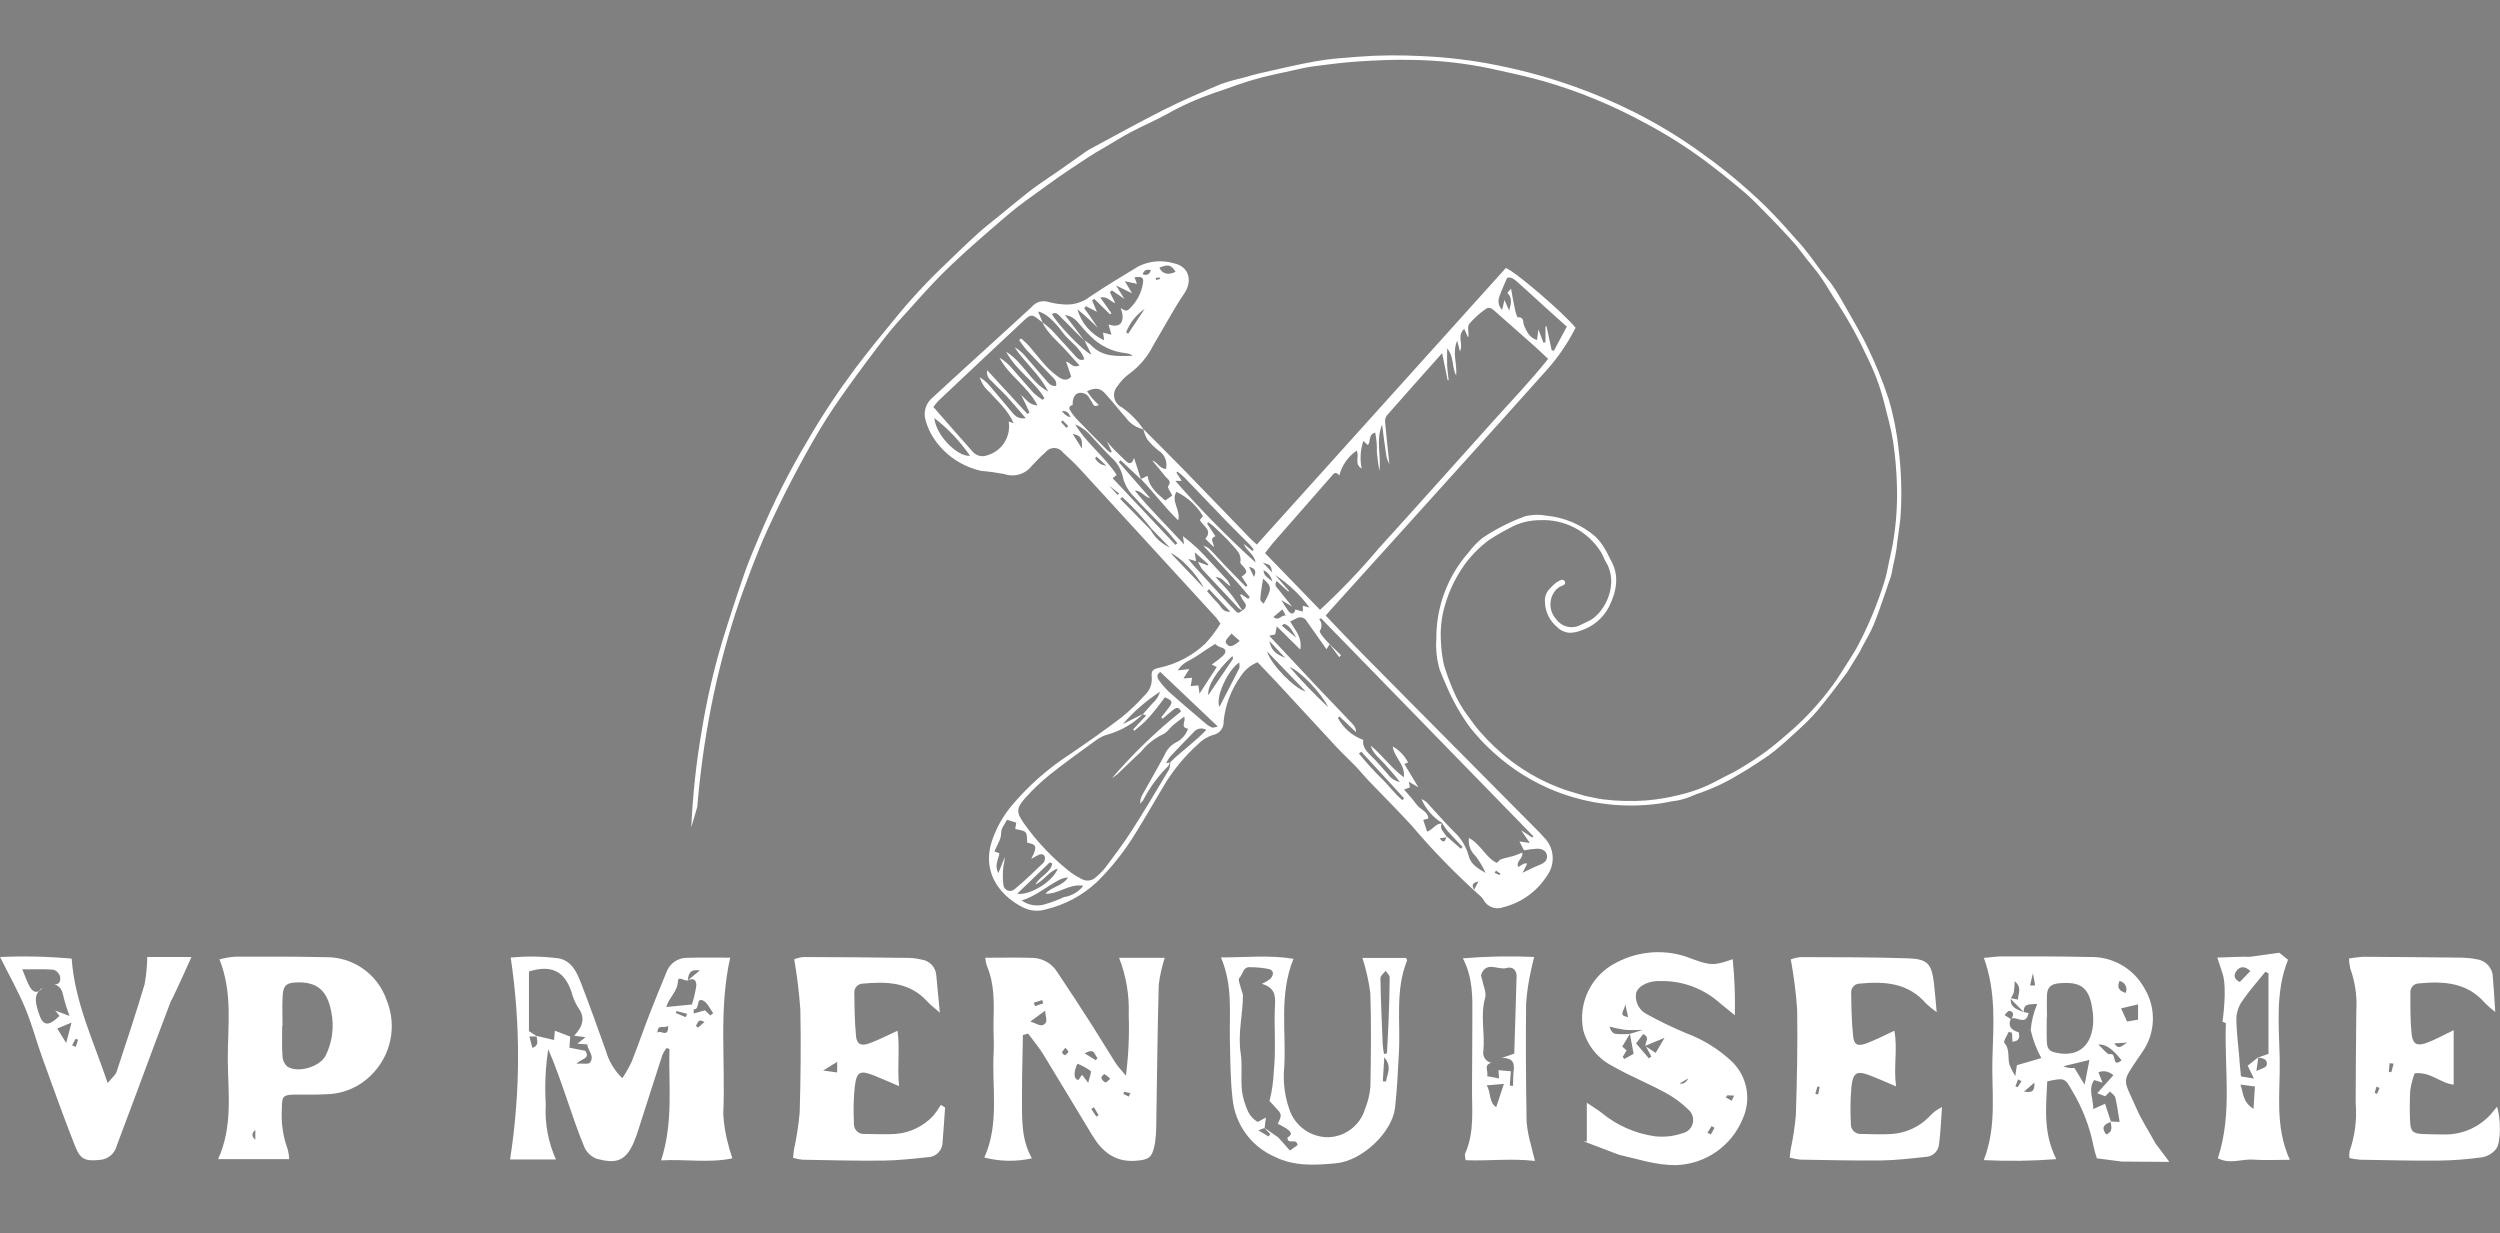 <?xml version="1.0" encoding="UTF-8"?>
<svg id="Calque_1" data-name="Calque 1" xmlns="http://www.w3.org/2000/svg" xmlns:xlink="http://www.w3.org/1999/xlink" version="1.1" viewBox="0 0 309.71 152.75">
  <rect x="0" y="0" width="309.71" height="152.75" fill="#808080" stroke="none"/>
  <defs>
    <style>
      .cls-1 {
        clip-path: url(#clippath);
      }

      .cls-2 {
        fill: none;
      }

      .cls-2, .cls-3, .cls-4 {
        stroke-width: 0px;
      }

      .cls-3 {
        fill: #1d1d1b;
      }

      .cls-5 {
        clip-path: url(#clippath-1);
      }

      .cls-4 {
        fill: #fff;
      }
    </style>
    <clipPath id="clippath">
      <rect class="cls-2" x="328.42" y="6.85" width="309.71" height="137.5"/>
    </clipPath>
    <clipPath id="clippath-1">
      <rect class="cls-2" y="6.85" width="309.71" height="137.5"/>
    </clipPath>
  </defs>
  <g class="cls-1">
    <g id="Groupe_133" data-name="Groupe 133">
      <path id="Tracé_335" data-name="Tracé 335" class="cls-3" d="M414.06,102.49c.18-4.1.63-8.19,1.34-12.24.6-3.65,1.44-7.26,2.5-10.81.87-2.83,1.79-5.65,2.76-8.45.56-1.61,1.25-3.18,1.91-4.76,1.7-4.02,3.67-7.92,5.91-11.67,1.78-3.07,3.74-6.03,5.86-8.88,1.72-2.28,3.53-4.49,5.35-6.69,1.09-1.32,2.23-2.59,3.41-3.83,1.12-1.18,2.31-2.3,3.48-3.43,1.01-.97,2.01-1.94,3.05-2.87.87-.78,1.8-1.49,2.71-2.23,1.05-.86,2.09-1.72,3.14-2.56.5-.4,1.01-.78,1.53-1.15.88-.62,1.77-1.21,2.65-1.82.98-.69,1.96-1.39,2.94-2.07.26-.2.54-.39.83-.55,3.07-1.65,6.11-3.34,9.21-4.9,2.26-1.14,4.59-2.13,6.93-3.12.94-.34,1.9-.61,2.87-.83.66-.18,1.32-.39,1.99-.54,2.36-.53,4.72-1.1,7.1-1.52,1.67-.3,3.38-.4,5.08-.54,2.65-.2,5.3-.22,7.95-.08,3.22.14,6.41.53,9.57,1.18,3.21.65,6.36,1.53,9.44,2.63,2.43.87,4.8,1.88,7.11,3.03,3.01,1.5,5.9,3.25,8.62,5.23,1.99,1.42,3.91,2.94,5.73,4.57,1.49,1.31,2.9,2.71,4.23,4.18.75.87,1.54,1.7,2.29,2.56.38.44.74.9,1.1,1.37.52.69,1.02,1.4,1.54,2.09.37.49.79.93,1.15,1.43.39.54.74,1.1,1.07,1.68,1.14,2.03,2.36,4.02,3.37,6.11,1.01,2.07,1.88,4.2,2.6,6.38.61,2.05,1.03,4.15,1.25,6.28.32,2.58.41,5.18.27,7.77-.06,1.29-.3,2.58-.46,3.87-.02.18-.04.35-.06.58l-.2,1.16c-.13.59-.29,1.18-.37,1.77-.09.49-.24.96-.43,1.42-.12.35-.23.7-.35,1.05-.49,1.37-.93,2.76-1.49,4.1-.42,1.01-1,1.95-1.51,2.92-.1.23-.22.46-.36.68l-1.44,2.33c-1.2,1.61-2.41,3.22-3.7,4.76-.77.88-1.6,1.71-2.48,2.49-.91.85-1.84,1.69-2.81,2.47-.75.61-1.57,1.13-2.38,1.66-.62.41-1.25.79-1.89,1.17-1.5.93-3.09,1.7-4.76,2.3-.39.11-.78.26-1.15.43-.82.36-1.69.59-2.58.68-.45.08-.9.19-1.35.25-4.37.63-8.82.12-12.93-1.48-2.88-1.13-5.52-2.78-7.8-4.87-1.06-.95-2.03-2-2.91-3.12-1.14-1.57-2.1-3.27-2.86-5.06-.31-.67-.59-1.36-.86-2.05-.37-1.25-.5-2.56-.41-3.86-.02-3.9,1.38-7.67,3.95-10.6.51-.69,1.11-1.32,1.78-1.86,1.66-1.11,3.45-2.02,5.33-2.69.84-.2,1.72-.22,2.57-.06,2.23.21,4.34,1.11,6.04,2.56.49.48.92,1.03,1.25,1.63.25.38.41.82.64,1.22,1.18,2.01.77,3.98-.19,5.92-.73,1.37-1.95,2.41-3.42,2.89-.43.17-.88.27-1.34.29-.61,0-1.2-.26-1.63-.69-.96-.79-1.52-1.96-1.53-3.2-.04-.62.21-1.22.67-1.64.18-.18.34-.38.54-.54.22-.18.45-.33.71-.44.18-.11.42-.06.53.12.02.03.03.06.04.09.09.26-.11.37-.3.45-.39.13-.73.38-.97.71-.78,1.05-.7,2.5.18,3.46.71,1,2.07,1.28,3.13.65.36-.19.75-.33,1.1-.53,1.9-1.09,3.55-4.58,1.93-7.2-.25-.41-.39-.9-.65-1.29-1.63-2.56-4.5-4.05-7.53-3.9-1.31,0-2.6.33-3.74.97-.88.45-1.74.95-2.57,1.49-1.17.87-2.2,1.91-3.05,3.09-1.05,1.48-1.85,3.12-2.37,4.87-.46,1.52-.64,3.11-.53,4.69.04.96.17,1.92.38,2.86.31,1.02.68,2.03,1.1,3.01.5,1.23,1.17,2.39,1.98,3.44.45.62.9,1.25,1.4,1.81,1.17,1.34,2.48,2.57,3.9,3.65,1.94,1.46,4.09,2.62,6.37,3.44.48.17.97.31,1.46.46l1.17.35c.81.16,1.57.37,2.35.46,1.77.22,3.56.26,5.34.13,1.37-.12,2.73-.34,4.06-.68,1.67-.38,3.28-.99,4.78-1.81.87-.49,1.79-.88,2.64-1.39,1.14-.68,2.26-1.39,3.33-2.18,1.1-.82,2.15-1.71,3.18-2.62,2.12-1.87,4-4,5.61-6.32.27-.39,1.82-2.85,1.82-2.85.29-.48.53-.85.74-1.25,1.35-2.55,2.46-5.22,3.32-7.98.31-.93.56-2.49.64-2.75l.32-1.49c.48-2.53.68-5.1.6-7.68-.05-1.8-.2-3.61-.46-5.39-.25-1.63-.71-3.23-1.11-4.83-.5-2.01-1.23-3.95-2.16-5.8-1.03-2.23-2.21-4.38-3.54-6.44-.74-1.06-1.36-2.22-2.1-3.29-.54-.8-1.18-1.52-1.78-2.28-.46-.58-.88-1.18-1.35-1.74-.57-.68-1.18-1.32-1.79-1.97-.7-.74-1.4-1.48-2.11-2.19-.81-.81-1.59-1.64-2.46-2.38-1.57-1.33-3.18-2.62-4.82-3.86-2.35-1.75-4.83-3.32-7.43-4.7-4.01-2.2-8.25-3.96-12.64-5.23-2.21-.62-4.46-1.1-6.69-1.59-3.14-.65-6.34-1-9.55-1.05-2.23-.06-4.48.05-6.71.19-1.85.12-3.7.36-5.54.6-.98.13-1.94.37-2.91.58-1.24.27-2.49.53-3.72.85-.89.23-1.76.51-2.63.8-1.04.35-2.06.75-3.11,1.08-2.08.72-4.09,1.62-6,2.71-1.42.76-2.9,1.4-4.32,2.15-1.08.57-2.12,1.23-3.18,1.85-.38.22-.76.43-1.13.66-.65.4-1.29.82-1.93,1.24-.87.58-1.75,1.15-2.6,1.75-1.06.74-2.11,1.51-3.17,2.28-.66.48-1.33.94-1.97,1.45-.62.48-1.22,1-1.82,1.5-.45.38-.89.76-1.33,1.15-1.09.95-2.2,1.89-3.27,2.87-1.13,1.03-2.24,2.07-3.31,3.16-1.23,1.26-2.4,2.56-3.57,3.87-1.04,1.15-2.1,2.29-3.05,3.51-1.64,2.11-3.23,4.25-4.79,6.43-1.16,1.62-2.28,3.26-3.3,4.96-1.26,2.1-2.44,4.25-3.57,6.42-1.06,2.03-2.06,4.1-3.02,6.19-.7,1.53-1.33,3.1-1.93,4.67-.71,1.86-1.4,3.73-2.02,5.63-1.25,3.86-2.27,7.8-3.05,11.79-.78,4.03-1.34,8.11-1.68,12.2"/>
      <path id="Tracé_336" data-name="Tracé 336" class="cls-3" d="M349.6,123.98c-.75,2-1.52,3.99-2.26,5.99-1.48,3.97-2.94,7.96-4.45,11.92-.22.96-1.01,1.68-1.98,1.8-1.95.2-2.53.03-3.25-1.82-1.41-3.59-2.71-7.23-4.02-10.86-.73-2.02-1.27-4.12-2.1-6.1-.87-2.09-1.99-4.07-3.12-6.34,2.96-.14,5.92-.07,8.87.2.39,5.42,2.67,10.1,4.46,15.41.56-.69.97-.99,1.1-1.38,1.19-3.6,2.39-7.21,3.47-10.84.21-1.12.32-2.25.33-3.39h5.48s-2.44,5.43-2.52,5.41M603.76,120.65c-.19-.59-.38-1.18-.66-2.02,1.49-.04,2.79-.13,4.08-.1l3.6-.5c.35.28.66.53,1.08.87-1.6,3.97-1.11,8.18-1.03,12.33.08,4.08-.65,8.25,1.25,12.45-1.72,0-3.14.08-4.55-.02s-2.87.61-4.36-.17c1.82-5.56.78-11.17.99-16.73l-.42-.19s.61-4.06.02-5.93M597.17,143.95l-5.88-.04c-1.02-.13-2.04-.26-3.1-.4-.17-.5-.31-1.01-.42-1.53-.48-2.43-1.38-4.75-2.66-6.87-.9-1.6-.94-1.58-3.07-1.14-.14,3.15-.54,6.34,1.12,9.64-2.99.23-5.99.27-8.98.12,1.66-4.27.95-8.47,1.07-12.61.12-4.09.48-8.21-1.06-12.44.96-.08,1.62-.19,2.29-.19,3.62,0,7.23-.01,10.85.08,2.8-.08,5.4,1.42,6.75,3.87,1.49,2.45,1.39,5.55-.26,7.9-.1.16-.22.31-.32.47-2.35,3.47-2.07,2.7-.42,6.49.62,1.43,1.49,2.75,2.38,4.37M524.49,141.35c.07.07.23.03.51.06v-4.8c.82.56,1.4.89,1.91,1.31,1.88,1.53,4.15,2.52,6.55,2.85,1.13.12,2.27,0,3.35-.37.92-.17,1.52-1.06,1.34-1.97-.08-.4-.3-.76-.62-1.02-.86-.83-1.84-1.54-2.9-2.1-2.11-1.14-4.37-2.04-6.44-3.24-1.78-.9-3.1-2.51-3.63-4.43-.68-3.41,1-6.85,4.12-8.4,2.9-1.53,6.33-1.7,9.36-.45,2.33.86,2.77.83,5.03.04.24,2.3.32,4.62.27,6.94-.81-.65-1.33-1.07-1.84-1.49-2.05-1.84-4.73-2.83-7.49-2.74-.13,0-.25,0-.38,0-1.34.11-2.42.75-2.54,1.62-.12,1.05.44,2.06,1.4,2.51,1.55.85,3.15,1.63,4.78,2.31,2.08.77,3.99,1.94,5.62,3.45,1.97,1.83,2.54,4.73,1.42,7.18-1.38,3.37-4.62,5.62-8.26,5.73-2.48.03-4.74-.76-7.08-1.29l-4.48-1.7ZM577.43,123.65c.29.05.58.1.99.18-.02-.75.56-1.42-.41-2.28-.01.47-.05.95-.12,1.42-.1.25-.22.49-.37.72-.1,1.17.83,1.36,1.61,1.7l.6.11c-.35,1.62-1.42.4-2.1.68.24-.43.3-.85-.29-.95-.16-.03-.39.33-.59.52.26.16.52.33.77.49q-.54,1.21.99,1.65c.13.6.1,1.1-.78,1.16-.02-.4-.04-.76-.06-1.11-.13-.04-.27-.07-.4-.11-.2.46-.7,1.18-.55,1.35.74.85.38,1.86.65,2.76.2.48.44.94.71,1.38.11-.76.17-1.1.2-1.36,1-.29,1.95-.57,3.03-.88-.6-1.09-1.04-2.26-1.32-3.47.1-1.11.37-2.21.81-3.24-.96.06-1.75-.07-1.66,1.03l-1.7-1.73M532.25,129.56c0-.48.61-1.04-.27-1.45-.28.37-.57.75-.88,1.16.57.66,1.08,1.26,1.59,1.85l.3-.22c-.22-.41-.43-.82-.65-1.24.39.26.78.52,1.19.79l1.1-1.87c-.91.38-1.63.68-2.36.98M530.33,128.08c-.32.52-.63,1.05-.95,1.58.18.16.35.32.54.48l-.49.81.21.25,1.15-.64c-.18-.98-.32-1.73-.46-2.47.46-.14.92-.29,1.6-.49-.97,0-1.63.05-2.28-.02-.62-.1-1.24-.22-1.85-.39.15.52.42.85.74.9.6.05,1.2.05,1.8,0M589.88,138.94c.4.02.79.04,1.13.05-.19-1.11-.31-2.07-.53-3.01-.07-.29-.43-.51-.66-.76-.2.2-.4.4-.6.59l-.98-.38,2-2.23q-.9-.74-1.86-.36l.5,1.28-1.03-.32c-.78,1.17-.09,2.32-.11,3.6.57-.26,1.01-.46,1.46-.66.24.75.49,1.5.74,2.25-.85.26-1.26.68-.6,1.55.93-.35.61-1.02.55-1.61M335.09,121.92c.81.15.84-.53.77-.94-.12-.4-.43-.72-.83-.84-1.19-.1-2.39-.04-3.85-.04.39.93.6,1.58.93,2.16.45.8,1.03.83,1.61.1-1.25.82-.86,1.97-.54,3.04.52,1.73,1.18,1.85,2.61.47-.18-.23-.37-.47-.55-.71l-.04.02c.57.21,1.13.43,1.84.69-.34-.88-.62-1.79-.83-2.71-.1-.6-.54-1.09-1.12-1.25M608.2,130.95c-.07.5-.14.99-.25,1.75.48-.26,1.18-.41,1.27-.72.2-.73-.47-.9-1.07-.96l1.3-.45v-9.99c-.13-.06-.26-.12-.39-.18-.94,1.17-1.94,2.29-2.79,3.52-.47.62-.74,1.37-.8,2.15,0,1.74.24,3.48.39,5.22l-.02-.05c.06.69.13,1.38.2,2.12l1.61.27c-.33-.68-.53-1.09-.78-1.6.41-.32.88-.69,1.34-1.06M582,126.05h-.03c0,1.01-.03,2.01.01,3.02.02.57.16,1.09.87,1.28,2.74.71,4.56-.52,4.85-3.36.05-.63.03-1.26-.07-1.88-.37-2.77-1.43-3.56-4.2-3.29-.93.09-1.4.52-1.43,1.4-.04.94,0,1.88,0,2.83M585.4,132.3l1.27,2.07c.22-1.11.39-1.96.6-3.06l-3.24.78c.43.19.9.27,1.36.21M607.58,137.39c.07-1.16.13-1.95.18-2.78l-1.79-.24c.37,1.05.24,2.14,1.61,3.01M591.18,124.93c.33.72.53,1.16.74,1.63.48-.08.9-.15,1.36-.23v-1.89c-.72.17-1.29.3-2.1.49M591.25,131.36q-1.67-2.16-2.87-1.94c.53.46,1.1,1.26,1.43,1.18.91-.23.14,1.78,1.44.76M607.2,120.29c-.75-.67-1.33-.57-1.75.02-.3.43-.36.95.43,1.35.41-.43.85-.89,1.32-1.37M335.5,127.42c.47.76.76,1.22,1.11,1.79.23-.88.41-1.58.66-2.53l-1.77.74M591.76,123c.24-.53.01-1.15-.52-1.39-.08-.04-.16-.06-.25-.08-.36.86,0,1.24.76,1.47M592.09,129.17c-.54.03-1.08.06-1.74.09.64,1.11,1.22-.12,1.74-.09M580.45,134.13l-1.29,1.11c.67.08,1.37.25,1.29-1.11M536.5,134.23q.63.18,1.08-.63l-1.08.63M529.76,124.4c-.09.83-.96,1.39.34,1.6-.1-.46-.18-.83-.34-1.6M337.35,129.5c.15.07.3.13.44.2.1-.3.21-.59.29-.89-.09-.05-.2-.09-.3-.11-.16.26-.3.53-.44.8M542.42,135.69c-.07.09-.14.17-.2.26.24.14.48.29.73.43.09-.19.18-.37.3-.64-.36-.02-.59-.03-.82-.04M578.09,134.55l.27.15c.16-.26.32-.51.49-.76l-.42-.23c-.11.28-.22.56-.33.85M579.91,122.08h.63c-.07-.38-.13-.72-.27-1.52-.19.79-.27,1.13-.36,1.52M540.83,139.73l-.37-.21c-.17.27-.35.54-.52.82.14.08.28.15.42.21.17-.26.31-.55.46-.83"/>
      <path id="Tracé_337" data-name="Tracé 337" class="cls-3" d="M405.52,133.57c.43-.65.81-1.33,1.15-2.03.79-2,1.49-4.04,2.27-6.04.66-1.71,1.36-3.4,2.06-5.1.39-1.05,1.39-1.74,2.51-1.74,1.77-.06,3.54-.02,5.37-.02-1.45,6.44-.56,12.92-.86,19.34.07,1.32.28,2.64.65,3.91.1.49.28.96.48,1.61-2.92.61-5.73.08-8.83.25,1.53-4.69.92-9.26,1.03-13.81l-.37-.1c-.2.26-.36.55-.5.85-.9,2.76-1.78,5.54-2.67,8.31-.27.84-.52,1.7-.87,2.51-1.09,2.56-2.42,2.6-4.59,2.05-.7-.27-1.26-.8-1.55-1.49-.79-1.86-1.41-3.79-2.08-5.7-.74-2.13-1.46-4.28-2.38-6.39-.35,2.26-.45,4.55-.31,6.83-.13,2.34.3,4.69,1.26,6.83h-5.68c1.29-8.28,1.32-16.71.08-25.01,1.99-.2,3.99-.16,5.97.1,1.55.31,2.19,1.66,2.7,2.96,1.1,2.83,2.12,5.69,3.14,8.55.37,1.27,1.06,2.42,2.02,3.33M413.61,121.46c.46-.38.91-.75,1.5-1.24-1.3-.2-1.42.5-1.49,1.24-.43.1-1.21-.61-1.23.1-.03,1.27-1.08,1.97-1.44,3.19,1.19-.12,2.26-.22,3.18-.31.24-.75.42-1.52.54-2.3.05-.67-.31-1.07-1.06-.68M394.9,128.33l2.15.51c.04-.42.07-.77.11-1.15l1.9.72c-.03.43-.06.85-.1,1.38.71.14,1.4.27,1.98.39.6,1.01-.42.92-1.11,1.59.84-.04,1.5.1,1.67-.12.65-.87-.31-1.53-.31-2.26-.45-.04-.71-.06-1.24-.1.46-.36.69-.54,1.01-.8-.55-.07-.94-.12-1.41-.18,1.11-1.2,1.41-2.25.47-3.52-.36-.59-.63-1.23-.8-1.9-.88-2.6-2.5-3.4-5.27-2.54v7.39c.45.29.74.47,1.02.66h-.97c.15.56.26.98.38,1.42.93-.36.5-.99.53-1.49M414.35,125.56l1.39-.4c.26.24.46.44.67.64.12-.1.24-.2.35-.29-.4-.53-.7-1.29-1.24-1.55-.94-.46-.35,1.15-1.17,1.08v.52ZM411.19,127.1c-.49.39-1.33-.33-1.32.87.31-.47,1.38.75,1.32-.87M414.62,127.09c.09.07.18.15.27.23.27-.24.54-.47.81-.71-.22-.06-.5-.24-.63-.16-.2.12-.3.42-.44.65M413.35,126.01l.19-.41c-.44-.12-.88-.24-1.32-.35-.03.08-.06.17-.09.25l1.23.51"/>
      <path id="Tracé_338" data-name="Tracé 338" class="cls-3" d="M455.14,128.22c-.04,2.57-.12,5.14-.11,7.71.01,2.57-.14,5.17,1.23,7.57-1.95.43-3.97.4-5.9-.1,1.91-4.22.91-8.7,1.16-13.08.07-1.2-.05-2.41-.02-3.61.06-2.41.15-4.81-.84-7.1-.09-.31-.15-.63-.18-.96,2.05,0,4.01-.05,5.95.02,1.23.06,2.35.74,2.99,1.79,1.44,2.15,2.86,4.32,4.26,6.51.99,1.55,1.93,3.13,2.91,4.67.29.46.68.85,1.32,1.63.31-2.51.43-5.05.34-7.58.09-2.4-.32-4.79-1.19-7.03h5.65c-.35,1.09-.6,2.2-.74,3.34-.16,5.81-.21,11.63-.31,17.45,0,.82-.06,1.64-.21,2.45-.33,1.58-.79,1.78-2.33,1.9-2.57.2-4.16-1.13-5.38-3.14-2.04-3.35-4.04-6.73-6.09-10.07-.55-.89-1.24-1.69-1.86-2.54-.22.06-.44.11-.65.17M463.23,134.16c.15-.71.45-1.35.3-1.49-.51-.37-1.06-.67-1.64-.9-.5,1.08-.47,1.95.13,2.02.12-.17.25-.36.45-.64.2.26.38.5.76,1M456.06,126.56c.63.2,1.2.58,1.54.44.79-.33.29-.99.31-1.79l-1.85,1.35M462.79,130.5l1.39.86c.06-.11.13-.21.19-.32-.4-.27-.26-1.32-1.58-.54M465.96,133.65c-.21-.23-.45-.42-.71-.58-.07-.03-.43.35-.4.47.1.24.28.44.51.56.08.04.32-.23.6-.44M460.39,129.8c-.18.25-.36.4-.4.58-.02.09.28.36.34.34.19-.09.34-.23.44-.42.03-.06-.18-.25-.38-.5M467.68,135.27c-.03.08-.06.17-.09.25.22.11.44.22.66.33.07-.14.14-.28.21-.43l-.78-.16M463.94,137.17c-.11.07-.22.14-.33.21.21.32.42.64.63.95.09-.06.19-.12.28-.18l-.58-.98M456.48,124.21c.06.15.11.29.17.44l1.02-.36c-.05-.13-.09-.27-.14-.4l-1.05.33"/>
      <path id="Tracé_339" data-name="Tracé 339" class="cls-3" d="M550.13,143.43c.05-.42.08-.72.12-1.02.31-1.41.52-2.84.65-4.27.14-4.36.23-8.72.16-13.08-.15-2.08-.41-4.15-.79-6.2.38-.15.79-.25,1.2-.29,4.43.02,8.87,0,13.3.15,2.45.08,2.94.67,3.23,3.05.13,1.06.2,2.13.34,3.62-.47-.33-.91-.69-1.32-1.08-2.21-2.56-5.12-2.75-8.18-2.46-.59-.01-1.08.46-1.09,1.05,0,.02,0,.03,0,.05.03,1.83.05,3.67.25,5.48.12,1.03.57,1.22,1.65.82,1.11-.41,2.17-.97,3.45-1.56.43,2.26-.12,4.44.21,6.9-1.25-.53-2.19-.96-3.15-1.33-1.7-.66-2.17-.45-2.38,1.38-.13,1.51-.15,3.03-.07,4.54-.05.67.45,1.25,1.12,1.3.07,0,.13,0,.2,0,1.27.02,2.54.09,3.8,0,1.73-.13,3.35-.88,4.56-2.11.45-.51.99-.93,1.61-1.22-.11,1.53-.17,3.06-.36,4.58-.07.87-.77,1.55-1.64,1.59-1.82.18-3.65.42-5.48.44-3.35.04-6.7-.05-10.05-.1-.44-.05-.88-.13-1.32-.25M553.31,135.51l.35.1c.06-.31.13-.63.19-.94-.09-.02-.18-.04-.28-.07l-.26.92"/>
      <path id="Tracé_340" data-name="Tracé 340" class="cls-3" d="M632.39,127.67v6.71c-1.68-.18-2.91-1.65-4.84-1.4-.25.68-.43,1.38-.54,2.09-.07,1.27-.08,2.53-.02,3.8.04,1.29.34,1.57,1.57,1.63.82.04,1.65.03,2.47.05,2.19.09,4.31-.76,5.82-2.35.31-.31.57-.68.9-1.08.5,1.3.52,4.44-.1,5.22-.42.53-1.01.89-1.67,1.03-1.82.26-3.65.4-5.49.42-3.23.03-6.46-.06-9.68-.11-.45-.04-.89-.1-1.33-.2-.04-.27-.04-.55.01-.83.67-1.92.93-3.96.76-5.99.01-3.8.04-7.6.08-11.41.11-1.78-.14-3.56-.74-5.23-.1-.42-.16-.84-.16-1.27.57-.1,1.15-.17,1.72-.21,4.12.02,8.24.06,12.37.11.57.02,1.14.08,1.7.2,1.12.12,1.99,1.05,2.02,2.18.12,1.32.19,2.64.3,4.35-.45-.35-.88-.72-1.28-1.12-2.22-2.57-5.15-2.71-8.2-2.42-.59.02-1.05.51-1.03,1.09,0,.02,0,.04,0,.06,0,1.71-.03,3.43.15,5.12.14,1.3.7,1.55,2.01,1.04.99-.38,1.93-.91,3.2-1.52M623.2,134.79c-.12-.06-.25-.12-.37-.18-.09.25-.16.5-.23.75,0,.03.18.1.28.16.11-.24.21-.49.32-.73M624.94,131.78l-.5-.06-.09,1.08.31.04c.09-.35.18-.71.28-1.06"/>
      <path id="Tracé_341" data-name="Tracé 341" class="cls-3" d="M445.5,137.22c-.1,1.42-.19,2.85-.31,4.27,0,1.01-.8,1.84-1.8,1.87-1.83.17-3.66.4-5.49.42-3.35.04-6.71-.05-10.07-.11-.39-.04-.78-.12-1.16-.23.04-.39.06-.69.1-.98.34-1.54.58-3.09.72-4.66.12-4.24.17-8.49.08-12.74-.15-2.09-.4-4.16-.76-6.22.37-.15.76-.24,1.15-.28,4.38.01,8.75.05,13.13.11.51.02,1.01.09,1.5.21.99.13,1.75.94,1.82,1.93.13,1.38.26,2.76.44,4.64-.74-.65-1.17-.96-1.52-1.35-2.22-2.47-5.1-2.52-8.08-2.24-.59.04-1.03.55-.99,1.14,0,.02,0,.04,0,.06.02,1.77.04,3.55.21,5.31.1.99.63,1.26,1.64.89,1.12-.41,2.19-.97,3.5-1.57.32,2.24-.06,4.42.19,6.87-1.15-.49-2.04-.89-2.95-1.26-1.88-.76-2.3-.6-2.54,1.33-.15,1.5-.18,3.02-.1,4.53-.06.67.44,1.27,1.12,1.32.07,0,.13,0,.2,0,1.27,0,2.54.08,3.8,0,1.79-.13,3.47-.93,4.7-2.25.35-.42.67-.88.95-1.35l.52.32M430.38,132.62c.72.1,1.16.16,1.74.24v-1.31c-.57.35-1,.61-1.74,1.07"/>
      <path id="Tracé_342" data-name="Tracé 342" class="cls-3" d="M364.26,143.61h-8.82c1.85-4.08,1.23-8.23,1.2-12.3s.65-8.24-1.03-12.45c.61-.16,1.23-.28,1.86-.33,3.74-.01,7.48-.03,11.22.06,3.42-.08,6.5,2.06,7.62,5.3,1.33,3.21.56,6.9-1.92,9.32-1.5,1.5-3.53,2.35-5.65,2.36-1.26.09-2.53.02-3.8.04-1.45.03-1.61.2-1.6,1.69-.12,1.71.12,3.42.7,5.04.12.42.19.84.21,1.28M363.41,127.06h-.03c0,1.26-.05,2.53.03,3.78.02.49.23.95.59,1.28,1.31.87,4.09.04,4.78-1.38.81-1.66,1.05-3.54.69-5.35-.52-2.76-1.81-3.78-4.35-3.68-1.18.04-1.6.37-1.68,1.58-.08,1.25-.02,2.52-.02,3.78M360.04,139.97q-.71.62,0,1.23v-1.23Z"/>
      <path id="Tracé_343" data-name="Tracé 343" class="cls-3" d="M479.68,118.61c3.2,0,6-.32,8.98.17-1.81,4.49-.89,8.96-1.14,13.35-.18,1.77.03,3.55.61,5.24.68,2.13,2.68,3.56,4.92,3.51,2.09-.09,3.89-1.51,4.48-3.51.36-.88.58-1.81.66-2.75.07-3.86.12-7.73-.01-11.59-.19-1.48-.52-2.94-.98-4.36h5.4c.05.11.16.26.13.33-1.5,3.72-.79,7.63-1.01,11.46-.13,2.27-.22,4.55-.48,6.8-.34,2.95-4,6.54-7.31,6.85-2.63.25-5.15.4-7.61-.81-2.92-1.28-4.91-4.04-5.21-7.21-.28-2.44-.27-4.92-.33-7.39-.07-3.27.38-6.58-1.1-10.09M486.69,139.23l.04-.03c.2-.49.59-.98.14-1.51-.38-.45-.8-.87-1.18-1.28.31-1.23.49-2.48.54-3.75.28-2.68,0-5.42.14-8.13.07-1.24-.04-2.17-1.63-2.64.37-.16.72-.36,1.04-.6.42-.43.51-1.03-.11-1.22-.77-.16-1.56-.24-2.35-.24-.95-.09-.91.9-1.37,1.34-.2.19.15.98.26,1.49.08.19.14.39.19.6,0,2.41-.66,4.77-.28,7.22.23,1.51,0,3.09.15,4.62.13.94.4,1.86.81,2.71.25.47.63.87,1.08,1.15.13.09.56-.25,1.09-.51-.08.59-.13.93-.16,1.29-.19.07-.38.15-.78.3.56.34.91.55,1.26.76.07-.1.15-.19.22-.29-.25-.27-.52-.55-.77-.82l1.77,1.24c.44.5.89,1.01,1.43,1.61l.95-.67c-.13-.97-1.28.05-1.25-.94.77-.43.31-.79-.09-1.09-.36-.23-.74-.44-1.13-.62M499.87,130.58l.37-.08c.07-1.4.16-2.8.21-4.2.06-1.74.12-3.48.13-5.21,0-.27-.33-.54-.5-.81-.23.3-.66.61-.65.91.05,2.76.17,5.52.29,8.28.03.38.09.75.16,1.12M499.9,130.98c-.07,1.2-.12,2.09-.18,2.98l.4.02c.11-.91.8-1.81-.22-3"/>
      <path id="Tracé_344" data-name="Tracé 344" class="cls-3" d="M518.58,143.83c-3.01-.34-5.81.03-8.6-.09-.04-.46-.12-.67-.06-.82,1.2-2.65.83-5.47.86-8.24.03-2.91.02-5.82.04-8.73.02-2.4.08-4.8-1.17-7.22,2.94-.24,5.89-.3,8.83-.17-.17.7-.31,1.18-.39,1.66-.31,1.35-.51,2.73-.61,4.11-.06,4.88-.02,9.75.06,14.63.09,1,.28,2,.56,2.96.11.53.26,1.06.48,1.9M513.22,131.69l-.04-.02c-1.05.26-.33,1.09-.54,1.66.46.09.9.17,1.48.28-.03-.45-.05-.74-.07-1.02l1.53.13c-.04.66-.09,1.22-.13,1.78l.4.03c.03-.64,0-1.29.09-1.93.15-1.18-.43-1.57-1.5-1.52l1.56-.54c.1-3.21.21-6.39.29-9.58.02-.77-.5-1.25-1.24-1.03-1.04.3-2.49-.91-3.14.8-.07.2.09.48.13.72.14.73.54,1.53.36,2.16-.63,2.2-.01,4.39-.22,6.56-.15.69.3,1.37.99,1.51.02,0,.03,0,.05,0M513.77,137.17c.35-1.06.64-1.91.96-2.9-.86.08-1.43.13-2.14.19.57.85.22,2.04,1.18,2.7"/>
      <path id="Tracé_345" data-name="Tracé 345" class="cls-3" d="M470.05,53.14c1.63,1.64,3.28,3.27,4.9,4.93,2.81,2.88,5.59,5.78,8.39,8.67.23.24.48.45.78.72,10.31-11.45,20.59-22.87,30.85-34.26,1.25.49,7.03,5.47,8.64,7.4-.95,1.88-2.14,3.63-3.54,5.2-6.6,7.39-13.25,14.74-19.89,22.1-2.25,2.5-4.5,4.99-6.76,7.48-.25.27-.48.55-.77.88,1.44,1.5,2.82,2.98,4.24,4.42,4.34,4.4,8.69,8.79,13.05,13.17,3.07,3.09,6.13,6.18,9.19,9.27.2.2.4.42.59.64,1.29,1.3,1.41,3.35.3,4.8-1.23,1.9-3.14,3.27-5.34,3.82-.96.38-2.06-.04-2.51-.96-.08-.13-.18-.25-.3-.36-3.06-2.73-5.93-5.67-8.58-8.8-1.73-1.89-3.56-3.7-5.33-5.55-.57-.6-1.09-1.25-1.66-1.84-.74-.77-1.54-1.5-2.27-2.28-2.48-2.67-4.95-5.37-7.43-8.04-.79-.85-1.6-1.68-2.39-2.51-.87.35-1.6.97-2.1,1.76-1.17,1.62-1.89,3.53-2.1,5.52.07.86-.54,1.62-1.39,1.75-.67.22-1.27.6-1.76,1.1-1.7,1.52-3.16,3.3-4.32,5.27-1.1,1.85-2.17,3.72-3.31,5.56-1.37,2.28-3.01,4.38-4.9,6.25-1.8,1.68-4,2.86-6.39,3.42-.89.26-1.84.19-2.67-.2-2.62-1.27-5.31-4.08-3.98-8.24.51-1.54,1.29-2.97,2.31-4.24,2.12-2.56,4.62-4.78,7.41-6.58,2.16-1.47,4.3-2.97,6.37-4.55,1.03-.84,1.99-1.76,2.87-2.75.62-.57.93-1.4.85-2.24-.09-.77.14-.98.97-1.15,2.12-.46,4.08-1.49,5.66-2.98.71-.76,1.34-1.59,1.88-2.48-.17-.26-.35-.52-.54-.76-5.6-6.12-11.2-12.23-16.81-18.34-.67-.73-1.4-1.42-2.14-2.09-.44-.61-1.28-.75-1.89-.32-.11.08-.2.17-.29.28-.6.51-1.13,1.1-1.68,1.66-.8,1.06-2.19,1.47-3.44,1.03-.93-.17-1.87-.3-2.82-.38-2.42-.53-4.54-1.98-5.91-4.05-.45-.69-.79-1.45-1.01-2.24-.3-1.03.05-2.13.88-2.8,1.31-1.21,2.62-2.41,3.93-3.61,2.79-2.54,5.59-5.07,8.36-7.63.51-.62,1.35-.85,2.1-.59.64.17,1.3.27,1.96.3,1.12.07,2.24-.27,3.13-.96,1.95-1.31,3.98-2.53,5.99-3.75,1.35-.68,2.91-.83,4.37-.4,1.92.38,2.43,2.18,1.29,3.81-.8,1.15-1.48,2.4-2.2,3.61-.55.93-1.08,1.86-1.62,2.8-.69,1.37-1.7,2.56-2.94,3.47-.57.41-1.06.92-1.45,1.51-.63.67-.59,1.72.07,2.35.14.13.29.23.46.31,1.05.74,1.95,1.66,2.67,2.72-.89-.2-1.68-.72-2.2-1.47-.85-.95-1.64-1.96-2.49-2.91-.67-.75-1.22-.83-2.3-.35.21.3.39.59.61.85.26.31.57.58.85.87-.27.1-.54.25-.73-.12-.13-.25-.28-.5-.44-.73-.24-.5-.8-.76-1.34-.64-.51.14-.77.69-.73,1.47-.33.1-.53.3-.34.63.22.39.49.75.79,1.08,1.25,1.3,2.52,2.58,3.79,3.86.14.12.29.24.44.34l.16-.11c-.2-.43-.4-.85-.6-1.28.27.31.52.64.8.93.52.53,1.06,1.04,1.6,1.55.43.4.75.26.96-.44.33,1.02.6,1.84.86,2.67l-2.52-2.37-.23.23,3.91,4.48c-.77-.17-1.09-.95-1.92-.96.92,1.17,1.93,2.25,2.94,3.32s2.01,2.14,3.16,3.35c-.07-.47-.11-.78-.15-1.08l-.03.03c.67.51,1.3,1.05,1.92,1.62,1.24,1.26,2.43,2.57,3.62,3.87.16.23.29.48.4.73-.72-.32-.92-1.1-1.85-1.11.7.77,1.32,1.38,1.85,2.05s.99,1.4,1.47,2.1c-.18-.09-.35-.21-.51-.34-1.5-1.59-3-3.19-4.49-4.8-.2-.29-.37-.59-.51-.92.57.21.89.33,1.21.46.02-.05.04-.1.07-.15-.5-.44-1.01-.89-1.68-1.48.07.5.11.78.16,1.1l-.97-.28c.31.38.44.56.6.74,1.53,1.68,3.07,3.35,4.6,5.03.22.24.48.46.69.71.33.39.56.08.82-.09.46-.3.6-.64.19-1.11-.18-.25-.34-.52-.47-.8.04-.04.09-.07.13-.11.29.2.58.39.87.58l.2-.22c-.55-.65-1.08-1.31-1.66-1.94-1.36-1.49-2.75-2.97-4.12-4.45l-.03.02c.26.06.5.17.72.31.68.67,1.3,1.39,1.96,2.08.87.91,1.76,1.8,2.64,2.7l.2-.17c-.24-.36-.47-.72-.71-1.08.64-.47.68-.58.38-1.04-.18-.27-.6-.56-.56-.76.2-.99-.5-1.54-1-2.13-.72-.85-1.57-1.59-2.37-2.37-.19-.16-.39-.3-.6-.43l-.14.16c.34.51.67,1.01,1.03,1.56-.84.33-.13.87-.2,1.34-.36-.35-.7-.69-1.05-1.02.97-1.12-.35-1.59-.68-2.34l.39-.46c-.77-1.31-1.92-2.36-3.29-3.02-.72,1.16.53,2.18.23,3.54-1.74-1.67-3.07-3.51-4.63-5.13l.83-.39c.2,1.49,1.3,2.26,2.18,3.06.35-.24.6-.42.88-.62-.19-.39-.64-1-.52-1.15.5-.64-.07-.87-.33-1.2-.53-.68-1.09-1.33-1.64-1.99.66.18.92,1.05,1.71,1.04.21-.87-.15-1.78-.91-2.26-.52-.4-.99-.86-1.4-1.38-.23-.41-.4-.85-.51-1.31M507.62,103.6c.59.52,1.18,1.04,1.77,1.55l.21-.22c-.63-.67-1.28-1.33-1.89-2.02-.24-.31-.46-.63-.66-.97-1.13-.69-2.02-1.72-2.54-2.95.29.12.56.31.77.54,1.07,1.15,2.1,2.34,3.21,3.46.89.8,1.54,1.85,1.86,3.01.26,1.12,1.22,1.6,2.1,2.15-.33-.75-.75-1.46-1.25-2.11-.62-.57-.92-1.4-.81-2.23,1.5.81,2.1,2.47,3.46,3.09.23-.2.35-.4.53-.46.5-.16,1.02-.25,1.52-.4.36-.11.71-.27,1.09-.41.14.79-.82,1.01-.5,1.78.28-.16.5-.31.75-.43.08-.04.2,0,.36.01-.18.37-.34.68-.56,1.13.81-.38,1.42-.71,2.07-.96.69-.26,1.03-.64.94-1.2-.08-.5-.51-.83-1.23-.82-.54.04-1.07.1-1.61.2l-.57-1.1c.44.06.76.11,1.29.19-.41-.6-.67-.99-1.08-1.58l1.41.92.11-.17c-8.77-9-17.53-18-26.3-27-.08.03-.16.06-.24.1.35.4.39,1,.09,1.44-.11.17.43.82.75,1.17.59.65,1.25,1.25,1.88,1.87-.08.08-.16.15-.23.23-.38-.51-.76-1.02-1.19-1.6-.23.35-.32.49-.39.62-.83-1.17-1.64-2.31-2.44-3.46-.23-.45-.78-.62-1.22-.39-.02,0-.04.02-.06.03-.24.12-.49.23-.78.38.59,1.07,1.53,1.93,1.25,3.48-1-.99-1.86-1.84-2.9-2.87-.1.48-.16.74-.21,1.01l.02-.02c-.22.05-.44.1-.75.17,2.15,2.29,4.15,4.44,6.17,6.58,1.28,1.36,2.59,2.68,3.86,4.05.31.33.74.65.71,1.3-.73-.69-1.39-1.32-2.05-1.94l-.18.21c.68,1.25,1.79,2.22,3.13,2.7-.13.92.48,1.48,1.07,2.07.7.69,1.33,1.45,1.99,2.18.35.5.88.85,1.48.97-.58-.79-1.24-1.5-1.88-2.23s-1.46-1.28-1.73-2.28c1.43,1.17,2.5,2.73,4.1,3.92.21-1.58-1.17-2.39-1.37-3.81.82.46,1.49,1.16,1.91,2l.02-.02c-.14.05-.28.1-.49.18.56.94,1.08,1.81,1.73,2.89l-1.18-.68c.06.32.1.51.14.7l-.73.26c.59.69,1.13,1.25,1.57,1.88.42.6,1.36.79,1.45,1.71-.29.08-.48.13-.64.18l.48,1.45c.72-.25,1.06-1.04,1.82-1-.36.76.42,1.12.6,1.69-.26.04-.51.08-.88.14.66.82.69.15.85-.17M470.95,65.63c.53.98,1.37,1.75,2.39,2.21-.76-.77-1.51-1.55-2.26-2.32-1.1-1.42-2.32-2.73-3.64-3.94l-.24.24,3.75,3.82M488.51,75.15l-1.35-.81c.27.49.58.96.91,1.41.38.42.7.31.83-.25l.92.27v-.73c.28.08.5.14.83.23-1.17-1.59-2.61-2.95-4.26-4.04l1.72,1.98-.09.08c-.47-.43-.95-.86-1.45-1.32-.33.55.01.79.24,1.07.56.7,1.12,1.41,1.69,2.11M462.75,42.16c.29.16.55.36.8.57,1.46,1.56,3.35,1.4,5.21,1.34-.26-.18-.57-.3-.89-.32-1.66-.17-3.21-.93-4.38-2.13-.54-.51-1.01-1.09-1.51-1.65-.4-.52-.98-.86-1.63-.94.55.71.93,1.19,1.29,1.68s.73.99,1.1,1.48c-.99-.99-1.99-1.98-2.97-2.97-.29-.29-.55-.61-1.03-.32.53,1.09,3.86,4.61,4.89,5.03-.35-.71-.62-1.25-.88-1.78M465.05,41.2l1.06.28c-.15-.54-.25-.9-.36-1.27,1.26.41,1.88-.07,1.72-1.31-.05-.24-.12-.47-.22-.7.33.1.64.5,1.01.14.96-.87,1.59-2.05,1.77-3.33.07-.65-.15-.76-1.06-.65.1.26.19.5.3.81l-1.5-.32c.32.53.53.89.9,1.5-.76-.37-1.24-.61-1.98-.97.42.67.66,1.07,1.03,1.67l-1.55-1.07-.25.23c.22.45.44.9.66,1.35-.59-.16-.96-.9-1.85-.69.5.71.94,1.33,1.38,1.95-.06.04-.11.08-.17.13-.65-.64-1.3-1.27-1.95-1.91-.09.06-.18.12-.27.18.2.48.4.95.59,1.42l-1.36-.7-.22.24c.22.31.45.62.67.93.35.5.68,1.01,1.03,1.52-.81-.81-1.66-1.59-2.54-2.31.48,1.71,1.7,3.12,3.32,3.84-.05-.35-.1-.65-.14-.95M461.11,46.64c-.21-.61-.42-1.22-.63-1.84.52.07.8.86,1.66.47-.57-.63-1.09-1.19-1.6-1.77-1.03-1.17-2.31-2.13-3.01-3.58.4.28.77.59,1.12.92.99,1.05,1.95,2.14,2.93,3.21.3.33.58.71,1.17.46-.49-1.45-1.82-2.16-2.65-3.27-1.21-1.62-2.17-2.44-3.09-2.66l.57,1.38c-.16-.12-.33-.24-.48-.37-.76-.63-1.01-.66-1.7-.02-3.57,3.33-7.13,6.68-10.69,10.04-.24.25-.46.52-.67.81,1.68,1.92,3.29,3.76,4.91,5.58.43.47,1.11.64,1.71.42,1.85-.5,3.02-2.31,2.71-4.2.2.06.4.13.61.2-.33-.73-.77-1.4-1.3-2.01-.53-.63-1.14-1.21-1.68-1.83-.58-.48-1-1.12-1.21-1.84.43.26.81.58,1.14.95.9,1.03,1.75,2.1,2.64,3.13.44.51.82,1.15,1.92.99-.87-1-1.6-1.88-2.37-2.72-.62-.67-1.31-1.27-1.93-1.94-.4-.29-.59-.8-.48-1.28l4.98,5.41.26-.18c-.2-.43-.39-.86-.6-1.29-.15-.32-.32-.64-.48-.96l-.03.03c.62.46.99,1.29,2.1,1.35-1.23-2.39-3.57-3.69-4.72-5.93.55.34,1.05.75,1.48,1.24.94,1.05,1.84,2.14,2.79,3.17.34.31.71.59,1.1.83l.2-.23c-1.23-2.09-3.48-3.39-4.75-5.75,2.21,1.4,3.08,3.82,5.22,4.94-1.03-2.1-2.9-3.56-4.16-5.48.44.24.83.55,1.17.93.9,1.02,1.78,2.07,2.68,3.11.34.39.65.83,1.29.75.14-.63-.27-.9-.57-1.22-1.05-1.11-2.13-2.21-3.17-3.33-.3-.36-.57-.74-.83-1.13.08-.07.16-.14.24-.2.33.28.64.57.94.88.68.78,1.31,1.61,2,2.38.5.56,1.06,1.06,1.66,1.49.5.35,1.12.61,1.63-.07l-.03.03ZM473.33,94.49c-.05.16-.12.3-.22.43-1.23,1.23-2.27,2.64-3.07,4.19-.11.17-.24.32-.38.46-.01-.41.09-.81.3-1.16.9-1.63,1.85-3.23,2.72-4.88.27-.65.74-1.18,1.35-1.52.73-.34,1.3-.97,1.56-1.74-1.04-.15-.22-.89-.48-1.49-.49.37-.93.68-1.33,1.02-.48.4-.85,1.03-1.39,1.21-1.03.51-1.93,1.24-2.65,2.14-.98.89-1.91,1.83-2.88,2.74-.22.19-.45.36-.69.51,2.58-3.02,5.44-5.78,8.55-8.26-.26-.6-.61-.5-.98-.2-.44.36-.87.74-1.3,1.1-.06-.06-.11-.13-.16-.19.33-.42.67-.83.98-1.26.46-.64.39-.8-.54-1.21-.38.51-.76,1.04-1.18,1.55-.39.49-.8.96-1.23,1.4-.43.43-.92.81-1.38,1.2l-.14-.17,1.61-1.72c-.2-.08-.31-.12-.41-.16.4-.45.81-.9,1.2-1.35.44-.38.77-.88.93-1.44-1.72,1.12-3.28,2.47-4.62,4.02.96-.48,1.74-.88,2.52-1.27-1.2,1.19-2.68,2.06-4.3,2.53-.52.13-1.01.36-1.44.67-1.95,1.41-3.9,2.81-5.78,4.3-1.13.91-2.19,1.91-3.14,2.99-1.07,1.21-1.04,1.75-.09,3.09,1.63,2.3,3.59,4.35,5.82,6.08.4.29.83.55,1.27.77.59.36,1.35.27,1.84-.22.44-.37.85-.79,1.21-1.25,1.11-1.5,2.24-2.98,3.24-4.55,1.58-2.47,3.08-5,4.59-7.53.1-.29.15-.59.15-.9,1.41-1.38,3.06-2.51,4.46-4-.53-.32-1.21-.19-1.59.31-.98,1-1.95,2.01-2.91,3.03-.18.24-.34.5-.48.78.24-.03.36-.04.47-.06M500.51,57.46c-.14-.28-.26-.57-.34-.87-.2-1.32-.37-2.65-.54-3.98-.81,1.9-.08,3.84-.34,5.74-.14-.78-.23-1.55-.31-2.33.03-.81-.04-1.63-.2-2.43-.94.26-.49,1.15-.93,1.54-.17-.16-.33-.31-.54-.51-.37,1.1-.45,2.29-.21,3.43-.96-.57-.26-1.45-.61-2.23-1.07.73-1.84,1.82-2.16,3.08-.51-.62-.75-.16-1.01.14-2.41,2.74-4.81,5.49-7.21,8.23-.34.39-.64.82-.98,1.25,2.3,2.37,4.5,4.65,6.81,7.03,2.58-2.38,5-4.91,7.26-7.6,2.35-2.57,4.67-5.17,7-7.76,2.36-2.62,4.71-5.24,7.06-7.87,2.31-2.58,4.72-5.08,6.94-7.86-.66-.62-1.22-1.16-1.81-1.68-1.58-1.4-3.16-2.8-4.75-4.2-.35-.31-.74-.65-1.2-.28-.74.52-1.42,1.13-2.01,1.82-.26.33-.07,1.01-.09,1.53,0,.04-.06.08-.08.1-.14-.31-.28-.62-.46-1.01-.96.89-.05,1.92-.53,2.79-.11-.46-.22-.89-.33-1.32-.65,1.43,0,2.82-.13,4.31-.57-1.06-.23-2.3-1.12-3.35,0,.86-.02,1.51,0,2.15.03.6.12,1.19.19,1.78h-.13c-.22-1.05-.43-2.11-.68-3.35-2.4,2.69-4.63,5.19-6.84,7.71-.17.23-.25.51-.23.79.15,1.73.35,3.46.53,5.19h0ZM456.16,106.42c.78-1.54.69-1.81-.49-2.02-.06-.46.03-1.02-.22-1.29-.26-.28-.83-.29-1.27-.41.04-.26.09-.53.13-.79-.38-.12-.7-.21-1.15-.35-.25.5-.72,1.04-.72,1.57,0,.34-.07.69-.21,1-.2.44-.41.89-.63,1.35.26.09.44.15.62.22-.1.77-.66,1.49-.13,2.46l.81-2c-.04.41-.1.81-.19,1.21-.09.73-.09,1.47,0,2.2.02.46.4.82.86.8.2,0,.4-.09.55-.23,1.24-1.01,2.38-2.15,3.55-3.25.08-.09.14-.21.16-.33.15-.5-.15-.85-.64-.7-.35.15-.69.33-1.01.54M522.51,40.46c-.99-.89-1.92-1.71-2.83-2.54-1.08-.97-2.13-1.97-3.22-2.92-.39-.34-.8-.75-1.34-.58-.34.8-.69,1.52-.94,2.27-.26.58-.13,1.26.32,1.7.1-.43.17-.75.29-1.23.24.55.41.94.58,1.32.21-.79.46-1.56-.23-2.19.14-.17.26-.3.46-.53.18.97.33,1.82.51,2.67.07.31.23.87.33.87.82-.04.61.66.78,1.03.34.75.63,1.5,1.6,1.79.06-.44.1-.81.17-1.32.25.65.43,1.16.63,1.66l.25-.06v-1.96h.13c.22.99.43,1.97.64,2.96l.27.05c.53-.99,1.07-1.99,1.61-3M476.88,84.92c.04.28.08.57.14,1.01.79-1.21,1.46-2.25,2.14-3.3l-.62-.3c.48-.33.94-.69,1.38-1.08.54-.55.38-.91-.4-1.1-.21-.09-.4-.22-.57-.37-.81.53-1.58,1-2.32,1.52-.71.5-1.65.71-2.3,1.75l1.43-.16c-.21.33-.41.66-.73,1.16.5-.04.79-.06,1.07-.08-.06.34-.1.64-.17,1.03l.94-.09M483.58,68.26l.15-.18c-.14-.19-.28-.38-.44-.56-.93-.94-1.88-1.86-2.8-2.81-1.79-1.84-3.55-3.71-5.33-5.55-.28-.26-.57-.51-.88-.74-.04.04-.08.09-.12.14.21.31.41.63.66,1.01h-.8c3.12,3.56,6.44,6.93,9.94,10.11-.14-1.02-1.14-1.43-1.46-2.31l1.08.89M474.02,67.51c.08-.07.17-.14.25-.21-.47-.55-.91-1.13-1.41-1.66-1.31-1.38-2.7-2.69-3.96-4.11-.65-.63-1.12-1.43-1.36-2.31-.19-1.01-.72-1.92-1.5-2.59-.82-.81-1.58-1.69-2.37-2.52-.55-.67-1.26-1.2-2.06-1.54,1.4,2.37,3.68,4,5.14,6.27-.21.17-.33.27-.5.4l7.78,8.26M454.99,111.56c.79.57,1.8.75,2.75.5.86-.24,1.69-.55,2.5-.93.94-.14,1.8-.65,2.38-1.4-1.82-.29-3.08,1.09-4.7.98.8-.88,2.15-.95,2.8-2-.37.02-.73.11-1.06.28-1.53.78-2.83,1.98-4.68,2.57M479.29,90.01l-7.12-6.76c-.49.27-.43.68-.16,1.04.38.54.82,1.04,1.3,1.49,1.45,1.29,2.94,2.55,4.42,3.81.24.22.53.4.83.53.18.07.42-.06.73-.11M444.17,51.79c.17,2.08,2.8,4.8,4.42,4.68-1.22-1.78-2.71-3.36-4.42-4.68M454.44,110.73c1.51.26,4.48-1.53,5.01-3.12-1.13.38-1.67,1.46-2.77,1.99.6-1.1,1.88-1.43,2.1-2.62-.18-.07-.3-.14-.33-.12-1.34,1.28-2.67,2.57-4.02,3.87M479.48,87.57c.82-1.59,1.65-3.17,2.45-4.77.09-.18.01-.44.01-.73-1.35.84-3,4.23-2.46,5.5M485.39,80.71c.43,1.59,3.43,4.63,4.77,4.95l-4.77-4.95M497.06,93.13l-.29.23c.84,1.04,1.74,2.03,2.68,2.97.95.87,1.69,1.98,2.7,2.8.07-.08.15-.15.22-.22l-5.31-5.78M492.97,87.61c-.86-1.75-3.51-4.53-4.79-4.97,1.51,1.74,3.1,3.4,4.79,4.97M481.08,81.28c-1.9,1.73-3.14,3.76-2.98,4.83,1.02-1.5,2.04-2.98,3.05-4.48.03-.04-.02-.15-.06-.36M484.88,71.69c-.11.71-.2,1.22-.26,1.73-.13.98-.12.98.34,1.36,1.04-1.85,1.05-2.12-.08-3.1M477.55,72.84c-.93-1.81-3.03-3.92-4.12-4.31,1.37,1.44,2.75,2.87,4.12,4.31M481.99,79.41c-.39-.35-.7-.63-1.01-.91-.79.85-.85.99-.58,1.31.35.41.7.34,1.59-.4M472.05,33.15c.33.78,1.1.98,2.01.52-.6-.88-.85-.95-2.01-.52M478.2,72.98l-.24.26c.43.49.84,1.01,1.31,1.46.44.43.64,1.19,1.56,1.08-.88-.93-1.75-1.86-2.63-2.79M467.91,41.17c.09.06.17.12.26.17.68-1.03,1.37-2.05,2.05-3.08-1.04.72-1.84,1.73-2.3,2.91M487.64,81.52c-.6-.63-1.19-1.27-1.97-2.11.23,1.1.67,1.57,1.97,2.11M462.46,55.58c.05-1.34-.12-1.6-1.15-1.81.39.62.72,1.14,1.15,1.81M486.01,70.91c-.15-.87-.19-.92-1.16-1.2.39.4.77.8,1.16,1.2M487.28,75.49l-1.12.95c.75.57.95-.32,1.54-.17-.17-.32-.26-.49-.42-.78M489,79.02c-.48-.8-.75-1.51-1.52-1.73-.08.08-.16.16-.25.24l1.77,1.49M464.25,56.57c-.06.07-.12.15-.18.22q.55.84,1.38.89c-.48-.45-.84-.78-1.19-1.11M471,33.48c-.5-.15-.84-.05-1.02.48q.75.32,1.02-.48M465.82,60.19l1.04,1.13c.06-.06.12-.11.19-.17-.43-.34-.86-.68-1.22-.96M486.05,72.04q-.32-1.04-1.1-1.38c-.01.67.49.89,1.1,1.38M459.98,50.94q.38.58,1.08.78c-.23-.56-.48-.85-1.08-.78M483.14,70.22l.62,1.26c.41-.81,0-1.09-.62-1.26M511.03,110.24c.2-.37.33-.62.54-1.04-.7.18-.91.39-.54,1.04M460.52,53.02l.23-.23c-.24-.23-.47-.47-.7-.7-.06.06-.13.13-.2.2l.67.73M513.75,107.85c-.06.1-.11.2-.17.3.2.09.39.18.59.26.02,0,.12-.17.12-.17-.17-.13-.36-.26-.54-.38M471.61,34.41v.28s.52-.11.52-.11c-.01-.06-.02-.11-.03-.17h-.49Z"/>
    </g>
  </g>
  <g class="cls-5">
    <g id="Groupe_133-2" data-name="Groupe 133">
      <path id="Tracé_335-2" data-name="Tracé 335" class="cls-4" d="M85.64,102.49c.18-4.1.63-8.19,1.34-12.24.6-3.65,1.44-7.26,2.5-10.81.87-2.83,1.79-5.65,2.76-8.45.56-1.61,1.25-3.18,1.91-4.76,1.7-4.02,3.67-7.92,5.91-11.67,1.78-3.07,3.74-6.03,5.86-8.88,1.72-2.28,3.53-4.49,5.35-6.69,1.09-1.32,2.23-2.59,3.41-3.83,1.12-1.18,2.31-2.3,3.48-3.43,1.01-.97,2.01-1.94,3.05-2.87.87-.78,1.8-1.49,2.71-2.23,1.05-.86,2.09-1.72,3.14-2.56.5-.4,1.01-.78,1.53-1.15.88-.62,1.77-1.21,2.65-1.82.98-.69,1.96-1.39,2.94-2.07.26-.2.54-.39.83-.55,3.07-1.65,6.11-3.34,9.21-4.9,2.26-1.14,4.59-2.13,6.93-3.12.94-.34,1.9-.61,2.87-.83.66-.18,1.32-.39,1.99-.54,2.36-.53,4.72-1.1,7.1-1.52,1.67-.3,3.38-.4,5.08-.54,2.65-.2,5.3-.22,7.95-.08,3.22.14,6.41.53,9.57,1.18,3.21.65,6.36,1.53,9.44,2.63,2.43.87,4.8,1.88,7.11,3.03,3.01,1.5,5.9,3.25,8.62,5.23,1.99,1.42,3.91,2.94,5.73,4.57,1.49,1.31,2.9,2.71,4.23,4.18.75.87,1.54,1.7,2.29,2.56.38.44.74.9,1.1,1.37.52.69,1.02,1.4,1.54,2.09.37.49.79.93,1.15,1.43.39.54.74,1.1,1.07,1.68,1.14,2.03,2.36,4.02,3.37,6.11,1.01,2.07,1.88,4.2,2.6,6.38.61,2.05,1.03,4.15,1.25,6.28.32,2.58.41,5.18.27,7.77-.06,1.29-.3,2.58-.46,3.87-.02.18-.04.35-.06.58l-.2,1.16c-.13.59-.29,1.18-.37,1.77-.09.49-.24.96-.43,1.42-.12.35-.23.7-.35,1.05-.49,1.37-.93,2.76-1.49,4.1-.42,1.01-1,1.95-1.51,2.92-.1.23-.22.46-.36.68l-1.44,2.33c-1.2,1.61-2.41,3.22-3.7,4.76-.77.88-1.6,1.71-2.48,2.49-.91.85-1.84,1.69-2.81,2.47-.75.61-1.57,1.13-2.38,1.66-.62.41-1.25.79-1.89,1.17-1.5.93-3.09,1.7-4.76,2.3-.39.11-.78.26-1.15.43-.82.36-1.69.59-2.58.68-.45.08-.9.19-1.35.25-4.37.63-8.82.12-12.93-1.48-2.88-1.13-5.52-2.78-7.8-4.87-1.06-.95-2.03-2-2.91-3.12-1.14-1.57-2.1-3.27-2.86-5.06-.31-.67-.59-1.36-.86-2.05-.37-1.25-.5-2.56-.41-3.86-.02-3.9,1.38-7.67,3.95-10.6.51-.69,1.11-1.32,1.78-1.86,1.66-1.11,3.45-2.02,5.33-2.69.84-.2,1.72-.22,2.57-.06,2.23.21,4.34,1.11,6.04,2.56.49.48.92,1.03,1.25,1.63.25.38.41.82.64,1.22,1.18,2.01.77,3.98-.19,5.92-.73,1.37-1.95,2.41-3.42,2.89-.43.17-.88.27-1.34.29-.61,0-1.2-.26-1.63-.69-.96-.79-1.52-1.96-1.53-3.2-.04-.62.21-1.22.67-1.64.18-.18.34-.38.54-.54.22-.18.45-.33.71-.44.18-.11.42-.06.53.12.02.03.03.06.04.09.09.26-.11.37-.3.45-.39.13-.73.38-.97.71-.78,1.05-.7,2.5.18,3.46.71,1,2.07,1.28,3.13.65.36-.19.75-.33,1.1-.53,1.9-1.09,3.55-4.58,1.93-7.2-.25-.41-.39-.9-.65-1.29-1.63-2.56-4.5-4.05-7.53-3.9-1.31,0-2.6.33-3.74.97-.88.45-1.74.95-2.57,1.49-1.17.87-2.2,1.91-3.05,3.09-1.05,1.48-1.85,3.12-2.37,4.87-.46,1.52-.64,3.11-.53,4.69.04.96.17,1.92.38,2.86.31,1.02.68,2.03,1.1,3.01.5,1.23,1.17,2.39,1.98,3.44.45.62.9,1.25,1.4,1.81,1.17,1.34,2.48,2.57,3.9,3.65,1.94,1.46,4.09,2.62,6.37,3.44.48.17.97.31,1.46.46l1.17.35c.81.16,1.57.37,2.35.46,1.77.22,3.56.26,5.34.13,1.37-.12,2.73-.34,4.06-.68,1.67-.38,3.28-.99,4.78-1.81.87-.49,1.79-.88,2.64-1.39,1.14-.68,2.26-1.39,3.33-2.18,1.1-.82,2.15-1.71,3.18-2.62,2.12-1.87,4-4,5.61-6.32.27-.39,1.82-2.85,1.82-2.85.29-.48.53-.85.74-1.25,1.35-2.55,2.46-5.22,3.32-7.98.31-.93.56-2.49.64-2.75l.32-1.49c.48-2.53.68-5.1.6-7.68-.05-1.8-.2-3.61-.46-5.39-.25-1.63-.71-3.23-1.11-4.83-.5-2.01-1.23-3.95-2.16-5.8-1.03-2.23-2.21-4.38-3.54-6.44-.74-1.06-1.36-2.22-2.1-3.29-.54-.8-1.18-1.52-1.78-2.28-.46-.58-.88-1.18-1.35-1.74-.57-.68-1.18-1.32-1.79-1.97-.7-.74-1.4-1.48-2.11-2.19-.81-.81-1.59-1.64-2.46-2.38-1.57-1.33-3.18-2.62-4.82-3.86-2.35-1.75-4.83-3.32-7.43-4.7-4.01-2.2-8.25-3.96-12.64-5.23-2.21-.62-4.46-1.1-6.69-1.59-3.14-.65-6.34-1-9.55-1.05-2.23-.06-4.48.05-6.71.19-1.85.12-3.7.36-5.54.6-.98.13-1.94.37-2.91.58-1.24.27-2.49.53-3.72.85-.89.23-1.76.51-2.63.8-1.04.35-2.06.75-3.11,1.08-2.08.72-4.09,1.62-6,2.71-1.42.76-2.9,1.4-4.32,2.15-1.08.57-2.12,1.23-3.18,1.85-.38.22-.76.43-1.13.66-.65.4-1.29.82-1.93,1.24-.87.58-1.75,1.15-2.6,1.75-1.06.74-2.11,1.51-3.17,2.28-.66.48-1.33.94-1.97,1.45-.62.48-1.22,1-1.82,1.5-.45.38-.89.76-1.33,1.15-1.09.95-2.2,1.89-3.27,2.87-1.13,1.03-2.24,2.07-3.31,3.16-1.23,1.26-2.4,2.56-3.57,3.87-1.04,1.15-2.1,2.29-3.05,3.51-1.64,2.11-3.23,4.25-4.79,6.43-1.16,1.62-2.28,3.26-3.3,4.96-1.26,2.1-2.44,4.25-3.57,6.42-1.06,2.03-2.06,4.1-3.02,6.19-.7,1.53-1.33,3.1-1.93,4.67-.71,1.86-1.4,3.73-2.02,5.63-1.25,3.86-2.27,7.8-3.05,11.79-.78,4.03-1.34,8.11-1.68,12.2"/>
      <path id="Tracé_336-2" data-name="Tracé 336" class="cls-4" d="M21.19,123.97c-.75,2-1.52,3.99-2.26,5.99-1.48,3.97-2.94,7.96-4.45,11.92-.22.96-1.01,1.68-1.98,1.8-1.95.2-2.53.03-3.25-1.82-1.41-3.59-2.71-7.23-4.02-10.86-.73-2.02-1.27-4.12-2.1-6.1-.87-2.09-1.99-4.07-3.12-6.34,2.96-.14,5.92-.07,8.87.2.39,5.42,2.67,10.1,4.46,15.41.56-.69.97-.99,1.1-1.38,1.19-3.6,2.39-7.21,3.47-10.84.21-1.12.32-2.25.33-3.39h5.48s-2.44,5.43-2.52,5.41M275.35,120.65c-.19-.59-.38-1.18-.66-2.02,1.49-.04,2.79-.13,4.08-.1l3.6-.5c.35.28.66.53,1.08.87-1.6,3.97-1.11,8.18-1.03,12.33.08,4.08-.65,8.25,1.25,12.45-1.72,0-3.14.08-4.55-.02s-2.87.61-4.36-.17c1.82-5.56.78-11.17.99-16.73l-.42-.19s.61-4.06.02-5.93M268.75,143.94l-5.88-.04c-1.02-.13-2.04-.26-3.1-.4-.17-.5-.31-1.01-.42-1.53-.48-2.43-1.38-4.75-2.66-6.87-.9-1.6-.94-1.58-3.07-1.14-.14,3.15-.54,6.34,1.12,9.64-2.99.23-5.99.27-8.98.12,1.66-4.27.95-8.47,1.07-12.61.12-4.09.48-8.21-1.06-12.44.96-.08,1.62-.19,2.29-.19,3.62,0,7.23-.01,10.85.08,2.8-.08,5.4,1.42,6.75,3.87,1.49,2.45,1.39,5.55-.26,7.9-.1.16-.22.31-.32.47-2.35,3.47-2.07,2.7-.42,6.49.62,1.43,1.49,2.75,2.38,4.37M196.07,141.35c.07.07.23.03.51.06v-4.8c.82.56,1.4.89,1.91,1.31,1.88,1.53,4.15,2.52,6.55,2.85,1.13.12,2.27,0,3.35-.37.92-.17,1.52-1.06,1.34-1.97-.08-.4-.3-.76-.62-1.02-.86-.83-1.84-1.54-2.9-2.1-2.11-1.14-4.37-2.04-6.44-3.24-1.78-.9-3.1-2.51-3.63-4.43-.68-3.41,1-6.85,4.12-8.4,2.9-1.53,6.33-1.7,9.36-.45,2.33.86,2.77.83,5.03.04.24,2.3.32,4.62.27,6.94-.81-.65-1.33-1.07-1.84-1.49-2.05-1.84-4.73-2.83-7.49-2.74-.13,0-.25,0-.38,0-1.34.11-2.42.75-2.54,1.62-.12,1.05.44,2.06,1.4,2.51,1.55.85,3.15,1.63,4.78,2.31,2.08.77,3.99,1.94,5.62,3.45,1.97,1.83,2.54,4.73,1.42,7.18-1.38,3.37-4.62,5.62-8.26,5.73-2.48.03-4.74-.76-7.08-1.29l-4.48-1.7ZM249.01,123.65c.29.05.58.1.99.18-.02-.75.56-1.42-.41-2.28-.01.47-.05.95-.12,1.42-.1.25-.22.49-.37.72-.1,1.17.83,1.36,1.61,1.7l.6.11c-.35,1.62-1.42.4-2.1.68.24-.43.3-.85-.29-.95-.16-.03-.39.33-.59.52.26.16.52.33.77.49q-.54,1.21.99,1.65c.13.6.1,1.1-.78,1.16-.02-.4-.04-.76-.06-1.11-.13-.04-.27-.07-.4-.11-.2.46-.7,1.18-.55,1.35.74.85.38,1.86.65,2.76.2.48.44.94.71,1.38.11-.76.17-1.1.2-1.36,1-.29,1.95-.57,3.03-.88-.6-1.09-1.04-2.26-1.32-3.47.1-1.11.37-2.21.81-3.24-.96.06-1.75-.07-1.66,1.03l-1.7-1.73M203.83,129.55c0-.48.61-1.04-.27-1.45-.28.37-.57.75-.88,1.16.57.66,1.08,1.26,1.59,1.85l.3-.22c-.22-.41-.43-.82-.65-1.24.39.26.78.52,1.19.79l1.1-1.87c-.91.38-1.63.68-2.36.98M201.92,128.07c-.32.52-.63,1.05-.95,1.58.18.16.35.32.54.48l-.49.81.21.25,1.15-.64c-.18-.98-.32-1.73-.46-2.47.46-.14.92-.29,1.6-.49-.97,0-1.63.05-2.28-.02-.62-.1-1.24-.22-1.85-.39.15.52.42.85.74.9.6.05,1.2.05,1.8,0M261.46,138.94c.4.02.79.04,1.13.05-.19-1.11-.31-2.07-.53-3.01-.07-.29-.43-.51-.66-.76-.2.2-.4.4-.6.59l-.98-.38,2-2.23q-.9-.74-1.86-.36l.5,1.28-1.03-.32c-.78,1.17-.09,2.32-.11,3.6.57-.26,1.01-.46,1.46-.66.24.75.49,1.5.74,2.25-.85.26-1.26.68-.6,1.55.93-.35.61-1.02.55-1.61M6.67,121.91c.81.15.84-.53.77-.94-.12-.4-.43-.72-.83-.84-1.19-.1-2.39-.04-3.85-.04.39.93.6,1.58.93,2.16.45.8,1.03.83,1.61.1-1.25.82-.86,1.97-.54,3.04.52,1.73,1.18,1.85,2.61.47-.18-.23-.37-.47-.55-.71l-.04.02c.57.21,1.13.43,1.84.69-.34-.88-.62-1.79-.83-2.71-.1-.6-.54-1.09-1.12-1.25M279.78,130.94c-.07.5-.14.99-.25,1.75.48-.26,1.18-.41,1.27-.72.2-.73-.47-.9-1.07-.96l1.3-.45v-9.99c-.13-.06-.26-.12-.39-.18-.94,1.17-1.94,2.29-2.79,3.52-.47.62-.74,1.37-.8,2.15,0,1.74.24,3.48.39,5.22l-.02-.05c.06.69.13,1.38.2,2.12l1.61.27c-.33-.68-.53-1.09-.78-1.6.41-.32.88-.69,1.34-1.06M253.59,126.05h-.03c0,1.01-.03,2.01.01,3.02.02.57.16,1.09.87,1.28,2.74.71,4.56-.52,4.85-3.36.05-.63.03-1.26-.07-1.88-.37-2.77-1.43-3.56-4.2-3.29-.93.09-1.4.52-1.43,1.4-.04.94,0,1.88,0,2.83M256.98,132.3l1.27,2.07c.22-1.11.39-1.96.6-3.06l-3.24.78c.43.19.9.27,1.36.21M279.17,137.38c.07-1.16.13-1.95.18-2.78l-1.79-.24c.37,1.05.24,2.14,1.61,3.01M262.77,124.92c.33.72.53,1.16.74,1.63.48-.08.9-.15,1.36-.23v-1.89c-.72.17-1.29.3-2.1.49M262.83,131.36q-1.67-2.16-2.87-1.94c.53.46,1.1,1.26,1.43,1.18.91-.23.14,1.78,1.44.76M278.79,120.29c-.75-.67-1.33-.57-1.75.02-.3.43-.36.95.43,1.35.41-.43.85-.89,1.32-1.37M7.09,127.42c.47.76.76,1.22,1.11,1.79.23-.88.41-1.58.66-2.53l-1.77.74M263.34,123c.24-.53.01-1.15-.52-1.39-.08-.04-.16-.06-.25-.08-.36.86,0,1.24.76,1.47M263.68,129.16c-.54.03-1.08.06-1.74.09.64,1.11,1.22-.12,1.74-.09M252.03,134.12l-1.29,1.11c.67.08,1.37.25,1.29-1.11M208.08,134.22q.63.18,1.08-.63l-1.08.63M201.35,124.4c-.09.83-.96,1.39.34,1.6-.1-.46-.18-.83-.34-1.6M8.94,129.5c.15.07.3.13.44.2.1-.3.21-.59.29-.89-.09-.05-.2-.09-.3-.11-.16.26-.3.53-.44.8M214,135.68c-.07.09-.14.17-.2.26.24.14.48.29.73.43.09-.19.18-.37.3-.64-.36-.02-.59-.03-.82-.04M249.67,134.55l.27.15c.16-.26.32-.51.49-.76l-.42-.23c-.11.28-.22.56-.33.85M251.49,122.08h.63c-.07-.38-.13-.72-.27-1.52-.19.79-.27,1.13-.36,1.52M212.41,139.72l-.37-.21c-.17.27-.35.54-.52.82.14.08.28.15.42.21.17-.26.31-.55.46-.83"/>
      <path id="Tracé_337-2" data-name="Tracé 337" class="cls-4" d="M77.1,133.57c.43-.65.81-1.33,1.15-2.03.79-2,1.49-4.04,2.27-6.04.66-1.71,1.36-3.4,2.06-5.1.39-1.05,1.39-1.74,2.51-1.74,1.77-.06,3.54-.02,5.37-.02-1.45,6.44-.56,12.92-.86,19.34.07,1.32.28,2.64.65,3.91.1.49.28.96.48,1.61-2.92.61-5.73.08-8.83.25,1.53-4.69.92-9.26,1.03-13.81l-.37-.1c-.2.26-.36.55-.5.85-.9,2.76-1.78,5.54-2.67,8.31-.27.84-.52,1.7-.87,2.51-1.09,2.56-2.42,2.6-4.59,2.05-.7-.27-1.26-.8-1.55-1.49-.79-1.86-1.41-3.79-2.08-5.7-.74-2.13-1.46-4.28-2.38-6.39-.35,2.26-.45,4.55-.31,6.83-.13,2.34.3,4.69,1.26,6.83h-5.68c1.29-8.28,1.32-16.71.08-25.01,1.99-.2,3.99-.16,5.97.1,1.55.31,2.19,1.66,2.7,2.96,1.1,2.83,2.12,5.69,3.14,8.55.37,1.27,1.06,2.42,2.02,3.33M85.2,121.46c.46-.38.91-.75,1.5-1.24-1.3-.2-1.42.5-1.49,1.24-.43.1-1.21-.61-1.23.1-.03,1.27-1.08,1.97-1.44,3.19,1.19-.12,2.26-.22,3.18-.31.24-.75.42-1.52.54-2.3.05-.67-.31-1.07-1.06-.68M66.48,128.33l2.15.51c.04-.42.07-.77.11-1.15l1.9.72c-.03.43-.06.85-.1,1.38.71.14,1.4.27,1.98.39.6,1.01-.42.92-1.11,1.59.84-.04,1.5.1,1.67-.12.65-.87-.31-1.53-.31-2.26-.45-.04-.71-.06-1.24-.1.46-.36.69-.54,1.01-.8-.55-.07-.94-.12-1.41-.18,1.11-1.2,1.41-2.25.47-3.52-.36-.59-.63-1.23-.8-1.9-.88-2.6-2.5-3.4-5.27-2.54v7.39c.45.29.74.47,1.02.66h-.97c.15.56.26.98.38,1.42.93-.36.5-.99.53-1.49M85.94,125.56l1.39-.4c.26.24.46.44.67.64.12-.1.24-.2.35-.29-.4-.53-.7-1.29-1.24-1.55-.94-.46-.35,1.15-1.17,1.08v.52ZM82.77,127.09c-.49.39-1.33-.33-1.32.87.31-.47,1.38.75,1.32-.87M86.2,127.08c.09.07.18.15.27.23.27-.24.54-.47.81-.71-.22-.06-.5-.24-.63-.16-.2.12-.3.42-.44.65M84.94,126.01l.19-.41c-.44-.12-.88-.24-1.32-.35-.03.08-.06.17-.09.25l1.23.51"/>
      <path id="Tracé_338-2" data-name="Tracé 338" class="cls-4" d="M126.72,128.22c-.04,2.57-.12,5.14-.11,7.71.01,2.57-.14,5.17,1.23,7.57-1.95.43-3.97.4-5.9-.1,1.91-4.22.91-8.7,1.16-13.08.07-1.2-.05-2.41-.02-3.61.06-2.41.15-4.81-.84-7.1-.09-.31-.15-.63-.18-.96,2.05,0,4.01-.05,5.95.02,1.23.06,2.35.74,2.99,1.79,1.44,2.15,2.86,4.32,4.26,6.51.99,1.55,1.93,3.13,2.91,4.67.29.46.68.85,1.32,1.63.31-2.51.43-5.05.34-7.58.09-2.4-.32-4.79-1.19-7.03h5.65c-.35,1.09-.6,2.2-.74,3.34-.16,5.81-.21,11.63-.31,17.45,0,.82-.06,1.64-.21,2.45-.33,1.58-.79,1.78-2.33,1.9-2.57.2-4.16-1.13-5.38-3.14-2.04-3.35-4.04-6.73-6.09-10.07-.55-.89-1.24-1.69-1.86-2.54-.22.06-.44.11-.65.17M134.81,134.16c.15-.71.45-1.35.3-1.49-.51-.37-1.06-.67-1.64-.9-.5,1.08-.47,1.95.13,2.02.12-.17.25-.36.45-.64.2.26.38.5.76,1M127.64,126.55c.63.2,1.2.58,1.54.44.79-.33.29-.99.31-1.79l-1.85,1.35M134.38,130.5l1.39.86c.06-.11.13-.21.19-.32-.4-.27-.26-1.32-1.58-.54M137.54,133.65c-.21-.23-.45-.42-.71-.58-.07-.03-.43.35-.4.47.1.24.28.44.51.56.08.04.32-.23.6-.44M131.98,129.8c-.18.25-.36.4-.4.58-.02.09.28.36.34.34.19-.09.34-.23.44-.42.03-.06-.18-.25-.38-.5M139.26,135.27c-.03.08-.06.17-.09.25.22.11.44.22.66.33.07-.14.14-.28.21-.43l-.78-.16M135.52,137.17c-.11.07-.22.14-.33.21.21.32.42.64.63.95.09-.06.19-.12.28-.18l-.58-.98M128.06,124.21c.06.15.11.29.17.44l1.02-.36c-.05-.13-.09-.27-.14-.4l-1.05.33"/>
      <path id="Tracé_339-2" data-name="Tracé 339" class="cls-4" d="M221.71,143.43c.05-.42.08-.72.12-1.02.31-1.41.52-2.84.65-4.27.14-4.36.23-8.72.16-13.08-.15-2.08-.41-4.15-.79-6.2.38-.15.79-.25,1.2-.29,4.43.02,8.87,0,13.3.15,2.45.08,2.94.67,3.23,3.05.13,1.06.2,2.13.34,3.62-.47-.33-.91-.69-1.32-1.08-2.21-2.56-5.12-2.75-8.18-2.46-.59-.01-1.08.46-1.09,1.05,0,.02,0,.03,0,.05.03,1.83.05,3.67.25,5.48.12,1.03.57,1.22,1.65.82,1.11-.41,2.17-.97,3.45-1.56.43,2.26-.12,4.44.21,6.9-1.25-.53-2.19-.96-3.15-1.33-1.7-.66-2.17-.45-2.38,1.38-.13,1.51-.15,3.03-.07,4.54-.05.67.45,1.25,1.12,1.3.07,0,.13,0,.2,0,1.27.02,2.54.09,3.8,0,1.73-.13,3.35-.88,4.56-2.11.45-.51.99-.93,1.61-1.22-.11,1.53-.17,3.06-.36,4.58-.07.87-.77,1.55-1.64,1.59-1.82.18-3.65.42-5.48.44-3.35.04-6.7-.05-10.05-.1-.44-.05-.88-.13-1.32-.25M224.89,135.5l.35.1c.06-.31.13-.63.19-.94-.09-.02-.18-.04-.28-.07l-.26.92"/>
      <path id="Tracé_340-2" data-name="Tracé 340" class="cls-4" d="M303.97,127.66v6.71c-1.68-.18-2.91-1.65-4.84-1.4-.25.68-.43,1.38-.54,2.09-.07,1.27-.08,2.53-.02,3.8.04,1.29.34,1.57,1.57,1.63.82.04,1.65.03,2.47.05,2.19.09,4.31-.76,5.82-2.35.31-.31.57-.68.9-1.08.5,1.3.52,4.44-.1,5.22-.42.53-1.01.89-1.67,1.03-1.82.26-3.65.4-5.49.42-3.23.03-6.46-.06-9.68-.11-.45-.04-.89-.1-1.33-.2-.04-.27-.04-.55.01-.83.67-1.92.93-3.96.76-5.99.01-3.8.04-7.6.08-11.41.11-1.78-.14-3.56-.74-5.23-.1-.42-.16-.84-.16-1.27.57-.1,1.15-.17,1.72-.21,4.12.02,8.24.06,12.37.11.57.02,1.14.08,1.7.2,1.12.12,1.99,1.05,2.02,2.18.12,1.32.19,2.64.3,4.35-.45-.35-.88-.72-1.28-1.12-2.22-2.57-5.15-2.71-8.2-2.42-.59.02-1.05.51-1.03,1.09,0,.02,0,.04,0,.06,0,1.71-.03,3.43.15,5.12.14,1.3.7,1.55,2.01,1.04.99-.38,1.93-.91,3.2-1.52M294.79,134.79c-.12-.06-.25-.12-.37-.18-.09.25-.16.5-.23.75,0,.03.18.1.28.16.11-.24.21-.49.32-.73M296.53,131.77l-.5-.06-.09,1.08.31.04c.09-.35.18-.71.28-1.06"/>
      <path id="Tracé_341-2" data-name="Tracé 341" class="cls-4" d="M117.08,137.22c-.1,1.42-.19,2.85-.31,4.27,0,1.01-.8,1.84-1.8,1.87-1.83.17-3.66.4-5.49.42-3.35.04-6.71-.05-10.07-.11-.39-.04-.78-.12-1.16-.23.04-.39.06-.69.1-.98.34-1.54.58-3.09.72-4.66.12-4.24.17-8.49.08-12.74-.15-2.09-.4-4.16-.76-6.22.37-.15.76-.24,1.15-.28,4.38.01,8.75.05,13.13.11.51.02,1.01.09,1.5.21.99.13,1.75.94,1.82,1.93.13,1.38.26,2.76.44,4.64-.74-.65-1.17-.96-1.52-1.35-2.22-2.47-5.1-2.52-8.08-2.24-.59.04-1.03.55-.99,1.14,0,.02,0,.04,0,.06.02,1.77.04,3.55.21,5.31.1.99.63,1.26,1.64.89,1.12-.41,2.19-.97,3.5-1.57.32,2.24-.06,4.42.19,6.87-1.15-.49-2.04-.89-2.95-1.26-1.88-.76-2.3-.6-2.54,1.33-.15,1.5-.18,3.02-.1,4.53-.06.67.44,1.27,1.12,1.32.07,0,.13,0,.2,0,1.27,0,2.54.08,3.8,0,1.79-.13,3.47-.93,4.7-2.25.35-.42.67-.88.95-1.35l.52.32M101.97,132.62c.72.1,1.16.16,1.74.24v-1.31c-.57.35-1,.61-1.74,1.07"/>
      <path id="Tracé_342-2" data-name="Tracé 342" class="cls-4" d="M35.84,143.6h-8.82c1.85-4.08,1.23-8.23,1.2-12.3s.65-8.24-1.03-12.45c.61-.16,1.23-.28,1.86-.33,3.74-.01,7.48-.03,11.22.06,3.42-.08,6.5,2.06,7.62,5.3,1.33,3.21.56,6.9-1.92,9.32-1.5,1.5-3.53,2.35-5.65,2.36-1.26.09-2.53.02-3.8.04-1.45.03-1.61.2-1.6,1.69-.12,1.71.12,3.42.7,5.04.12.42.19.84.21,1.28M34.99,127.06h-.03c0,1.26-.05,2.53.03,3.78.02.49.23.95.59,1.28,1.31.87,4.09.04,4.78-1.38.81-1.66,1.05-3.54.69-5.35-.52-2.76-1.81-3.78-4.35-3.68-1.18.04-1.6.37-1.68,1.58-.08,1.25-.02,2.52-.02,3.78M31.63,139.97q-.71.62,0,1.23v-1.23Z"/>
      <path id="Tracé_343-2" data-name="Tracé 343" class="cls-4" d="M151.26,118.61c3.2,0,6-.32,8.98.17-1.81,4.49-.89,8.96-1.14,13.35-.18,1.77.03,3.55.61,5.24.68,2.13,2.68,3.56,4.92,3.51,2.09-.09,3.89-1.51,4.48-3.51.36-.88.58-1.81.66-2.75.07-3.86.12-7.73-.01-11.59-.19-1.48-.52-2.94-.98-4.36h5.4c.05.11.16.26.13.33-1.5,3.72-.79,7.63-1.01,11.46-.13,2.27-.22,4.55-.48,6.8-.34,2.95-4,6.54-7.31,6.85-2.63.25-5.15.4-7.61-.81-2.92-1.28-4.91-4.04-5.21-7.21-.28-2.44-.27-4.92-.33-7.39-.07-3.27.38-6.58-1.1-10.09M158.27,139.22l.04-.03c.2-.49.59-.98.14-1.51-.38-.45-.8-.87-1.18-1.28.31-1.23.49-2.48.54-3.75.28-2.68,0-5.42.14-8.13.07-1.24-.04-2.17-1.63-2.64.37-.16.72-.36,1.04-.6.42-.43.51-1.03-.11-1.22-.77-.16-1.56-.24-2.35-.24-.95-.09-.91.9-1.37,1.34-.2.19.15.98.26,1.49.08.19.14.39.19.6,0,2.41-.66,4.77-.28,7.22.23,1.51,0,3.09.15,4.62.13.94.4,1.86.81,2.71.25.47.63.87,1.08,1.15.13.09.56-.25,1.09-.51-.08.59-.13.93-.16,1.29-.19.07-.38.15-.78.3.56.34.91.55,1.26.76.07-.1.15-.19.22-.29-.25-.27-.52-.55-.77-.82l1.77,1.24c.44.5.89,1.01,1.43,1.61l.95-.67c-.13-.97-1.28.05-1.25-.94.77-.43.31-.79-.09-1.09-.36-.23-.74-.44-1.13-.62M171.45,130.57l.37-.08c.07-1.4.16-2.8.21-4.2.06-1.74.12-3.48.13-5.21,0-.27-.33-.54-.5-.81-.23.3-.66.61-.65.91.05,2.76.17,5.52.29,8.28.03.38.09.75.16,1.12M171.49,130.98c-.07,1.2-.12,2.09-.18,2.98l.4.02c.11-.91.8-1.81-.22-3"/>
      <path id="Tracé_344-2" data-name="Tracé 344" class="cls-4" d="M190.16,143.82c-3.01-.34-5.81.03-8.6-.09-.04-.46-.12-.67-.06-.82,1.2-2.65.83-5.47.86-8.24.03-2.91.02-5.82.04-8.73.02-2.4.08-4.8-1.17-7.22,2.94-.24,5.89-.3,8.83-.17-.17.7-.31,1.18-.39,1.66-.31,1.35-.51,2.73-.61,4.11-.06,4.88-.02,9.75.06,14.63.09,1,.28,2,.56,2.96.11.53.26,1.06.48,1.9M184.81,131.68l-.04-.02c-1.05.26-.33,1.09-.54,1.66.46.09.9.17,1.48.28-.03-.45-.05-.74-.07-1.02l1.53.13c-.04.66-.09,1.22-.13,1.78l.4.03c.03-.64,0-1.29.09-1.93.15-1.18-.43-1.57-1.5-1.52l1.56-.54c.1-3.21.21-6.39.29-9.58.02-.77-.5-1.25-1.24-1.03-1.04.3-2.49-.91-3.14.8-.07.2.09.48.13.72.14.73.54,1.53.36,2.16-.63,2.2-.01,4.39-.22,6.56-.15.69.3,1.37.99,1.51.02,0,.03,0,.05,0M185.35,137.17c.35-1.06.64-1.91.96-2.9-.86.08-1.43.13-2.14.19.57.85.22,2.04,1.18,2.7"/>
      <path id="Tracé_345-2" data-name="Tracé 345" class="cls-4" d="M141.63,53.14c1.63,1.64,3.28,3.27,4.9,4.93,2.81,2.88,5.59,5.78,8.39,8.67.23.24.48.45.78.72,10.31-11.45,20.59-22.87,30.85-34.26,1.25.49,7.03,5.47,8.64,7.4-.95,1.88-2.14,3.63-3.54,5.2-6.6,7.39-13.25,14.74-19.89,22.1-2.25,2.5-4.5,4.99-6.76,7.48-.25.27-.48.55-.77.88,1.44,1.5,2.82,2.98,4.24,4.42,4.34,4.4,8.69,8.79,13.05,13.17,3.07,3.09,6.13,6.18,9.19,9.27.2.2.4.42.59.64,1.29,1.3,1.41,3.35.3,4.8-1.23,1.9-3.14,3.27-5.34,3.82-.96.38-2.06-.04-2.51-.96-.08-.13-.18-.25-.3-.36-3.06-2.73-5.93-5.67-8.58-8.8-1.73-1.89-3.56-3.7-5.33-5.55-.57-.6-1.09-1.25-1.66-1.84-.74-.77-1.54-1.5-2.27-2.28-2.48-2.67-4.95-5.37-7.43-8.04-.79-.85-1.6-1.68-2.39-2.51-.87.35-1.6.97-2.1,1.76-1.17,1.62-1.89,3.53-2.1,5.52.07.86-.54,1.62-1.39,1.75-.67.22-1.27.6-1.76,1.1-1.7,1.52-3.16,3.3-4.32,5.27-1.1,1.85-2.17,3.72-3.31,5.56-1.37,2.28-3.01,4.38-4.9,6.25-1.8,1.68-4,2.86-6.39,3.42-.89.26-1.84.19-2.67-.2-2.62-1.27-5.31-4.08-3.98-8.24.51-1.54,1.29-2.97,2.31-4.24,2.12-2.56,4.62-4.78,7.41-6.58,2.16-1.47,4.3-2.97,6.37-4.55,1.03-.84,1.99-1.76,2.87-2.75.62-.57.93-1.4.85-2.24-.09-.77.14-.98.97-1.15,2.12-.46,4.08-1.49,5.66-2.98.71-.76,1.34-1.59,1.88-2.48-.17-.26-.35-.52-.54-.76-5.6-6.12-11.2-12.23-16.81-18.34-.67-.73-1.4-1.42-2.14-2.09-.44-.61-1.28-.75-1.89-.32-.11.08-.2.17-.29.28-.6.51-1.13,1.1-1.68,1.66-.8,1.06-2.19,1.47-3.44,1.03-.93-.17-1.87-.3-2.82-.38-2.42-.53-4.54-1.98-5.91-4.05-.45-.69-.79-1.45-1.01-2.24-.3-1.03.05-2.13.88-2.8,1.31-1.21,2.62-2.41,3.93-3.61,2.79-2.54,5.59-5.07,8.36-7.63.51-.62,1.35-.85,2.1-.59.64.17,1.3.27,1.96.3,1.12.07,2.24-.27,3.13-.96,1.95-1.31,3.98-2.53,5.99-3.75,1.35-.68,2.91-.83,4.37-.4,1.92.38,2.43,2.18,1.29,3.81-.8,1.15-1.48,2.4-2.2,3.61-.55.93-1.08,1.86-1.62,2.8-.69,1.37-1.7,2.56-2.94,3.47-.57.41-1.06.92-1.45,1.51-.63.67-.59,1.72.07,2.35.14.13.29.23.46.31,1.05.74,1.95,1.66,2.67,2.72-.89-.2-1.68-.72-2.2-1.47-.85-.95-1.64-1.96-2.49-2.91-.67-.75-1.22-.83-2.3-.35.21.3.39.59.61.85.26.31.57.58.85.87-.27.1-.54.25-.73-.12-.13-.25-.28-.5-.44-.73-.24-.5-.8-.76-1.34-.64-.51.14-.77.69-.73,1.47-.33.1-.53.3-.34.63.22.39.49.75.79,1.08,1.25,1.3,2.52,2.58,3.79,3.86.14.12.29.24.44.34l.16-.11c-.2-.43-.4-.85-.6-1.28.27.31.52.64.8.93.52.53,1.06,1.04,1.6,1.55.43.4.75.26.96-.44.33,1.02.6,1.84.86,2.67l-2.52-2.37-.23.23,3.91,4.48c-.77-.17-1.09-.95-1.92-.96.92,1.17,1.93,2.25,2.94,3.32s2.01,2.14,3.16,3.35c-.07-.47-.11-.78-.15-1.08l-.03.03c.67.51,1.3,1.05,1.92,1.62,1.24,1.26,2.43,2.57,3.62,3.87.16.23.29.48.4.73-.72-.32-.92-1.1-1.85-1.11.7.77,1.32,1.38,1.85,2.05s.99,1.4,1.47,2.1c-.18-.09-.35-.21-.51-.34-1.5-1.59-3-3.19-4.49-4.8-.2-.29-.37-.59-.51-.92.57.21.89.33,1.21.46.02-.05.04-.1.07-.15-.5-.44-1.01-.89-1.68-1.48.07.5.11.78.16,1.1l-.97-.28c.31.38.44.56.6.74,1.53,1.68,3.07,3.35,4.6,5.03.22.24.48.46.69.71.33.39.56.08.82-.09.46-.3.6-.64.19-1.11-.18-.25-.34-.52-.47-.8.04-.04.09-.07.13-.11.29.2.58.39.87.58l.2-.22c-.55-.65-1.08-1.31-1.66-1.94-1.36-1.49-2.75-2.97-4.12-4.45l-.03.02c.26.06.5.17.72.31.68.67,1.3,1.39,1.96,2.08.87.91,1.76,1.8,2.64,2.7l.2-.17c-.24-.36-.47-.72-.71-1.08.64-.47.68-.58.38-1.04-.18-.27-.6-.56-.56-.76.2-.99-.5-1.54-1-2.13-.72-.85-1.57-1.59-2.37-2.37-.19-.16-.39-.3-.6-.43l-.14.16c.34.51.67,1.01,1.03,1.56-.84.33-.13.87-.2,1.34-.36-.35-.7-.69-1.05-1.02.97-1.12-.35-1.59-.68-2.34l.39-.46c-.77-1.31-1.92-2.36-3.29-3.02-.72,1.16.53,2.18.23,3.54-1.74-1.67-3.07-3.51-4.63-5.13l.83-.39c.2,1.49,1.3,2.26,2.18,3.06.35-.24.6-.42.88-.62-.19-.39-.64-1-.52-1.15.5-.64-.07-.87-.33-1.2-.53-.68-1.09-1.33-1.64-1.99.66.18.92,1.05,1.71,1.04.21-.87-.15-1.78-.91-2.26-.52-.4-.99-.86-1.4-1.38-.23-.41-.4-.85-.51-1.31M179.21,103.6c.59.52,1.18,1.04,1.77,1.55l.21-.22c-.63-.67-1.28-1.33-1.89-2.02-.24-.31-.46-.63-.66-.97-1.13-.69-2.02-1.72-2.54-2.95.29.12.56.31.77.54,1.07,1.15,2.1,2.34,3.21,3.46.89.8,1.54,1.85,1.86,3.01.26,1.12,1.22,1.6,2.1,2.15-.33-.75-.75-1.46-1.25-2.11-.62-.57-.92-1.4-.81-2.23,1.5.81,2.1,2.47,3.46,3.09.23-.2.35-.4.53-.46.5-.16,1.02-.25,1.52-.4.36-.11.71-.27,1.09-.41.14.79-.82,1.01-.5,1.78.28-.16.5-.31.75-.43.08-.04.2,0,.36.01-.18.37-.34.68-.56,1.13.81-.38,1.42-.71,2.07-.96.69-.26,1.03-.64.94-1.2-.08-.5-.51-.83-1.23-.82-.54.04-1.07.1-1.61.2l-.57-1.1c.44.06.76.11,1.29.19-.41-.6-.67-.99-1.08-1.58l1.41.92.11-.17c-8.77-9-17.53-18-26.3-27-.08.03-.16.06-.24.1.35.4.39,1,.09,1.44-.11.17.43.82.75,1.17.59.65,1.25,1.25,1.88,1.87-.08.08-.16.15-.23.23-.38-.51-.76-1.02-1.19-1.6-.23.35-.32.49-.39.62-.83-1.17-1.64-2.31-2.44-3.46-.23-.45-.78-.62-1.22-.39-.02,0-.04.02-.06.03-.24.12-.49.23-.78.38.59,1.07,1.53,1.93,1.25,3.48-1-.99-1.86-1.84-2.9-2.87-.1.48-.16.74-.21,1.01l.02-.02c-.22.05-.44.1-.75.17,2.15,2.29,4.15,4.44,6.17,6.58,1.28,1.36,2.59,2.68,3.86,4.05.31.33.74.65.71,1.3-.73-.69-1.39-1.32-2.05-1.94l-.18.21c.68,1.25,1.79,2.22,3.13,2.7-.13.92.48,1.48,1.07,2.07.7.69,1.33,1.45,1.99,2.18.35.5.88.85,1.48.97-.58-.79-1.24-1.5-1.88-2.23s-1.46-1.28-1.73-2.28c1.43,1.17,2.5,2.73,4.1,3.92.21-1.58-1.17-2.39-1.37-3.81.82.46,1.49,1.16,1.91,2l.02-.02c-.14.05-.28.1-.49.18.56.94,1.08,1.81,1.73,2.89l-1.18-.68c.06.32.1.51.14.7l-.73.26c.59.69,1.13,1.25,1.57,1.88.42.6,1.36.79,1.45,1.71-.29.08-.48.13-.64.18l.48,1.45c.72-.25,1.06-1.04,1.82-1-.36.76.42,1.12.6,1.69-.26.04-.51.08-.88.14.66.82.69.15.85-.17M142.53,65.62c.53.98,1.37,1.75,2.39,2.21-.76-.77-1.51-1.55-2.26-2.32-1.1-1.42-2.32-2.73-3.64-3.94l-.24.24,3.75,3.82M160.09,75.15l-1.35-.81c.27.49.58.96.91,1.41.38.42.7.31.83-.25l.92.27v-.73c.28.08.5.14.83.23-1.17-1.59-2.61-2.95-4.26-4.04l1.72,1.98-.09.08c-.47-.43-.95-.86-1.45-1.32-.33.55.01.79.24,1.07.56.7,1.12,1.41,1.69,2.11M134.33,42.16c.29.16.55.36.8.57,1.46,1.56,3.35,1.4,5.21,1.34-.26-.18-.57-.3-.89-.32-1.66-.17-3.21-.93-4.38-2.13-.54-.51-1.01-1.09-1.51-1.65-.4-.52-.98-.86-1.63-.94.55.71.93,1.19,1.29,1.68s.73.99,1.1,1.48c-.99-.99-1.99-1.98-2.97-2.97-.29-.29-.55-.61-1.03-.32.53,1.09,3.86,4.61,4.89,5.03-.35-.71-.62-1.25-.88-1.78M136.63,41.19l1.06.28c-.15-.54-.25-.9-.36-1.27,1.26.41,1.88-.07,1.72-1.31-.05-.24-.12-.47-.22-.7.33.1.64.5,1.01.14.96-.87,1.59-2.05,1.77-3.33.07-.65-.15-.76-1.06-.65.1.26.19.5.3.81l-1.5-.32c.32.53.53.89.9,1.5-.76-.37-1.24-.61-1.98-.97.42.67.66,1.07,1.03,1.67l-1.55-1.07-.25.23c.22.45.44.9.66,1.35-.59-.16-.96-.9-1.85-.69.5.71.94,1.33,1.38,1.95-.06.04-.11.08-.17.13-.65-.64-1.3-1.27-1.95-1.91-.09.06-.18.12-.27.18.2.48.4.95.59,1.42l-1.36-.7-.22.24c.22.31.45.62.67.93.35.5.68,1.01,1.03,1.52-.81-.81-1.66-1.59-2.54-2.31.48,1.71,1.7,3.12,3.32,3.84-.05-.35-.1-.65-.14-.95M132.7,46.64c-.21-.61-.42-1.22-.63-1.84.52.07.8.86,1.66.47-.57-.63-1.09-1.19-1.6-1.77-1.03-1.17-2.31-2.13-3.01-3.58.4.28.77.59,1.12.92.99,1.05,1.95,2.14,2.93,3.21.3.33.58.71,1.17.46-.49-1.45-1.82-2.16-2.65-3.27-1.21-1.62-2.17-2.44-3.09-2.66l.57,1.38c-.16-.12-.33-.24-.48-.37-.76-.63-1.01-.66-1.7-.02-3.57,3.33-7.13,6.68-10.69,10.04-.24.25-.46.52-.67.81,1.68,1.92,3.29,3.76,4.91,5.58.43.47,1.11.64,1.71.42,1.85-.5,3.02-2.31,2.71-4.2.2.06.4.13.61.2-.33-.73-.77-1.4-1.3-2.01-.53-.63-1.14-1.21-1.68-1.83-.58-.48-1-1.12-1.21-1.84.43.26.81.58,1.14.95.9,1.03,1.75,2.1,2.64,3.13.44.51.82,1.15,1.92.99-.87-1-1.6-1.88-2.37-2.72-.62-.67-1.31-1.27-1.93-1.94-.4-.29-.59-.8-.48-1.28l4.98,5.41.26-.18c-.2-.43-.39-.86-.6-1.29-.15-.32-.32-.64-.48-.96l-.03.03c.62.46.99,1.29,2.1,1.35-1.23-2.39-3.57-3.69-4.72-5.93.55.34,1.05.75,1.48,1.24.94,1.05,1.84,2.14,2.79,3.17.34.31.71.59,1.1.83l.2-.23c-1.23-2.09-3.48-3.39-4.75-5.75,2.21,1.4,3.08,3.82,5.22,4.94-1.03-2.1-2.9-3.56-4.16-5.48.44.24.83.55,1.17.93.9,1.02,1.78,2.07,2.68,3.11.34.39.65.83,1.29.75.14-.63-.27-.9-.57-1.22-1.05-1.11-2.13-2.21-3.17-3.33-.3-.36-.57-.74-.83-1.13.08-.07.16-.14.24-.2.33.28.64.57.94.88.68.78,1.31,1.61,2,2.38.5.56,1.06,1.06,1.66,1.49.5.35,1.12.61,1.63-.07l-.03.03ZM144.92,94.49c-.05.16-.12.3-.22.43-1.23,1.23-2.27,2.64-3.07,4.19-.11.17-.24.32-.38.46-.01-.41.09-.81.3-1.16.9-1.63,1.85-3.23,2.72-4.88.27-.65.74-1.18,1.35-1.52.73-.34,1.3-.97,1.56-1.74-1.04-.15-.22-.89-.48-1.49-.49.37-.93.68-1.33,1.02-.48.4-.85,1.03-1.39,1.21-1.03.51-1.93,1.24-2.65,2.14-.98.89-1.91,1.83-2.88,2.74-.22.19-.45.36-.69.51,2.58-3.02,5.44-5.78,8.55-8.26-.26-.6-.61-.5-.98-.2-.44.36-.87.74-1.3,1.1-.06-.06-.11-.13-.16-.19.33-.42.67-.83.98-1.26.46-.64.39-.8-.54-1.21-.38.51-.76,1.04-1.18,1.55-.39.49-.8.96-1.23,1.4-.43.43-.92.81-1.38,1.2l-.14-.17,1.61-1.72c-.2-.08-.31-.12-.41-.16.4-.45.81-.9,1.2-1.35.44-.38.77-.88.93-1.44-1.72,1.12-3.28,2.47-4.62,4.02.96-.48,1.74-.88,2.52-1.27-1.2,1.19-2.68,2.06-4.3,2.53-.52.13-1.01.36-1.44.67-1.95,1.41-3.9,2.81-5.78,4.3-1.13.91-2.19,1.91-3.14,2.99-1.07,1.21-1.04,1.75-.09,3.09,1.63,2.3,3.59,4.35,5.82,6.08.4.29.83.55,1.27.77.59.36,1.35.27,1.84-.22.44-.37.85-.79,1.21-1.25,1.11-1.5,2.24-2.98,3.24-4.55,1.58-2.47,3.08-5,4.59-7.53.1-.29.15-.59.15-.9,1.41-1.38,3.06-2.51,4.46-4-.53-.32-1.21-.19-1.59.31-.98,1-1.95,2.01-2.91,3.03-.18.24-.34.5-.48.78.24-.03.36-.04.47-.06M172.1,57.46c-.14-.28-.26-.57-.34-.87-.2-1.32-.37-2.65-.54-3.98-.81,1.9-.08,3.84-.34,5.74-.14-.78-.23-1.55-.31-2.33.03-.81-.04-1.63-.2-2.43-.94.26-.49,1.15-.93,1.54-.17-.16-.33-.31-.54-.51-.37,1.1-.45,2.29-.21,3.43-.96-.57-.26-1.45-.61-2.23-1.07.73-1.84,1.82-2.16,3.08-.51-.62-.75-.16-1.01.14-2.41,2.74-4.81,5.49-7.21,8.23-.34.39-.64.82-.98,1.25,2.3,2.37,4.5,4.65,6.81,7.03,2.58-2.38,5-4.91,7.26-7.6,2.35-2.57,4.67-5.17,7-7.76,2.36-2.62,4.71-5.24,7.06-7.87,2.31-2.58,4.72-5.08,6.94-7.86-.66-.62-1.22-1.16-1.81-1.68-1.58-1.4-3.16-2.8-4.75-4.2-.35-.31-.74-.65-1.2-.28-.74.52-1.42,1.13-2.01,1.82-.26.33-.07,1.01-.09,1.53,0,.04-.06.08-.08.1-.14-.31-.28-.62-.46-1.01-.96.89-.05,1.92-.53,2.79-.11-.46-.22-.89-.33-1.32-.65,1.43,0,2.82-.13,4.31-.57-1.06-.23-2.3-1.12-3.35,0,.86-.02,1.51,0,2.15.03.6.12,1.19.19,1.78h-.13c-.22-1.05-.43-2.11-.68-3.35-2.4,2.69-4.63,5.19-6.84,7.71-.17.23-.25.51-.23.79.15,1.73.35,3.46.53,5.19h0ZM127.75,106.42c.78-1.54.69-1.81-.49-2.02-.06-.46.03-1.02-.22-1.29-.26-.28-.83-.29-1.27-.41.04-.26.09-.53.13-.79-.38-.12-.7-.21-1.15-.35-.25.5-.72,1.04-.72,1.57,0,.34-.07.69-.21,1-.2.44-.41.89-.63,1.35.26.09.44.15.62.22-.1.77-.66,1.49-.13,2.46l.81-2c-.04.41-.1.81-.19,1.21-.09.73-.09,1.47,0,2.2.02.46.4.82.86.8.2,0,.4-.09.55-.23,1.24-1.01,2.38-2.15,3.55-3.25.08-.09.14-.21.16-.33.15-.5-.15-.85-.64-.7-.35.15-.69.33-1.01.54M194.1,40.46c-.99-.89-1.92-1.71-2.83-2.54-1.08-.97-2.13-1.97-3.22-2.92-.39-.34-.8-.75-1.34-.58-.34.8-.69,1.52-.94,2.27-.26.58-.13,1.26.32,1.7.1-.43.17-.75.29-1.23.24.55.41.94.58,1.32.21-.79.46-1.56-.23-2.19.14-.17.26-.3.46-.53.18.97.33,1.82.51,2.67.07.31.23.87.33.87.82-.04.61.66.78,1.03.34.75.63,1.5,1.6,1.79.06-.44.1-.81.17-1.32.25.65.43,1.16.63,1.66l.25-.06v-1.96h.13c.22.99.43,1.97.64,2.96l.27.05c.53-.99,1.07-1.99,1.61-3M148.46,84.92c.04.28.08.57.14,1.01.79-1.21,1.46-2.25,2.14-3.3l-.62-.3c.48-.33.94-.69,1.38-1.08.54-.55.38-.91-.4-1.1-.21-.09-.4-.22-.57-.37-.81.53-1.58,1-2.32,1.52-.71.5-1.65.71-2.3,1.75l1.43-.16c-.21.33-.41.66-.73,1.16.5-.04.79-.06,1.07-.08-.06.34-.1.64-.17,1.03l.94-.09M155.16,68.26l.15-.18c-.14-.19-.28-.38-.44-.56-.93-.94-1.88-1.86-2.8-2.81-1.79-1.84-3.55-3.71-5.33-5.55-.28-.26-.57-.51-.88-.74-.04.04-.08.09-.12.14.21.31.41.63.66,1.01h-.8c3.12,3.56,6.44,6.93,9.94,10.11-.14-1.02-1.14-1.43-1.46-2.31l1.08.89M145.61,67.51c.08-.07.17-.14.25-.21-.47-.55-.91-1.13-1.41-1.66-1.31-1.38-2.7-2.69-3.96-4.11-.65-.63-1.12-1.43-1.36-2.31-.19-1.01-.72-1.92-1.5-2.59-.82-.81-1.58-1.69-2.37-2.52-.55-.67-1.26-1.2-2.06-1.54,1.4,2.37,3.68,4,5.14,6.27-.21.17-.33.27-.5.4l7.78,8.26M126.58,111.56c.79.57,1.8.75,2.75.5.86-.24,1.69-.55,2.5-.93.94-.14,1.8-.65,2.38-1.4-1.82-.29-3.08,1.09-4.7.98.8-.88,2.15-.95,2.8-2-.37.02-.73.11-1.06.28-1.53.78-2.83,1.98-4.68,2.57M150.87,90.01l-7.12-6.76c-.49.27-.43.68-.16,1.04.38.54.82,1.04,1.3,1.49,1.45,1.29,2.94,2.55,4.42,3.81.24.22.53.4.83.53.18.07.42-.06.73-.11M115.75,51.79c.17,2.08,2.8,4.8,4.42,4.68-1.22-1.78-2.71-3.36-4.42-4.68M126.02,110.72c1.51.26,4.48-1.53,5.01-3.12-1.13.38-1.67,1.46-2.77,1.99.6-1.1,1.88-1.43,2.1-2.62-.18-.07-.3-.14-.33-.12-1.34,1.28-2.67,2.57-4.02,3.87M151.07,87.57c.82-1.59,1.65-3.17,2.45-4.77.09-.18.01-.44.01-.73-1.35.84-3,4.23-2.46,5.5M156.98,80.71c.43,1.59,3.43,4.63,4.77,4.95l-4.77-4.95M168.64,93.12l-.29.23c.84,1.04,1.74,2.03,2.68,2.97.95.87,1.69,1.98,2.7,2.8.07-.08.15-.15.22-.22l-5.31-5.78M164.55,87.61c-.86-1.75-3.51-4.53-4.79-4.97,1.51,1.74,3.1,3.4,4.79,4.97M152.67,81.28c-1.9,1.73-3.14,3.76-2.98,4.83,1.02-1.5,2.04-2.98,3.05-4.48.03-.04-.02-.15-.06-.36M156.47,71.69c-.11.71-.2,1.22-.26,1.73-.13.98-.12.98.34,1.36,1.04-1.85,1.05-2.12-.08-3.1M149.14,72.83c-.93-1.81-3.03-3.92-4.12-4.31,1.37,1.44,2.75,2.87,4.12,4.31M153.58,79.4c-.39-.35-.7-.63-1.01-.91-.79.85-.85.99-.58,1.31.35.41.7.34,1.59-.4M143.63,33.15c.33.78,1.1.98,2.01.52-.6-.88-.85-.95-2.01-.52M149.78,72.98l-.24.26c.43.49.84,1.01,1.31,1.46.44.43.64,1.19,1.56,1.08-.88-.93-1.75-1.86-2.63-2.79M139.5,41.17c.09.06.17.12.26.17.68-1.03,1.37-2.05,2.05-3.08-1.04.72-1.84,1.73-2.3,2.91M159.22,81.51c-.6-.63-1.19-1.27-1.97-2.11.23,1.1.67,1.57,1.97,2.11M134.04,55.57c.05-1.34-.12-1.6-1.15-1.81.39.62.72,1.14,1.15,1.81M157.6,70.9c-.15-.87-.19-.92-1.16-1.2.39.4.77.8,1.16,1.2M158.87,75.49l-1.12.95c.75.57.95-.32,1.54-.17-.17-.32-.26-.49-.42-.78M160.58,79.01c-.48-.8-.75-1.51-1.52-1.73-.08.08-.16.16-.25.24l1.77,1.49M135.84,56.57c-.06.07-.12.15-.18.22q.55.84,1.38.89c-.48-.45-.84-.78-1.19-1.11M142.58,33.48c-.5-.15-.84-.05-1.02.48q.75.32,1.02-.48M137.41,60.18l1.04,1.13c.06-.06.12-.11.19-.17-.43-.34-.86-.68-1.22-.96M157.64,72.03q-.32-1.04-1.1-1.38c-.01.67.49.89,1.1,1.38M131.56,50.93q.38.58,1.08.78c-.23-.56-.48-.85-1.08-.78M154.73,70.21l.62,1.26c.41-.81,0-1.09-.62-1.26M182.62,110.23c.2-.37.33-.62.54-1.04-.7.18-.91.39-.54,1.04M132.11,53.01l.23-.23c-.24-.23-.47-.47-.7-.7-.06.06-.13.13-.2.2l.67.73M185.33,107.84c-.06.1-.11.2-.17.3.2.09.39.18.59.26.02,0,.12-.17.12-.17-.17-.13-.36-.26-.54-.38M143.2,34.4v.28s.52-.11.52-.11c-.01-.06-.02-.11-.03-.17h-.49Z"/>
    </g>
  </g>
</svg>